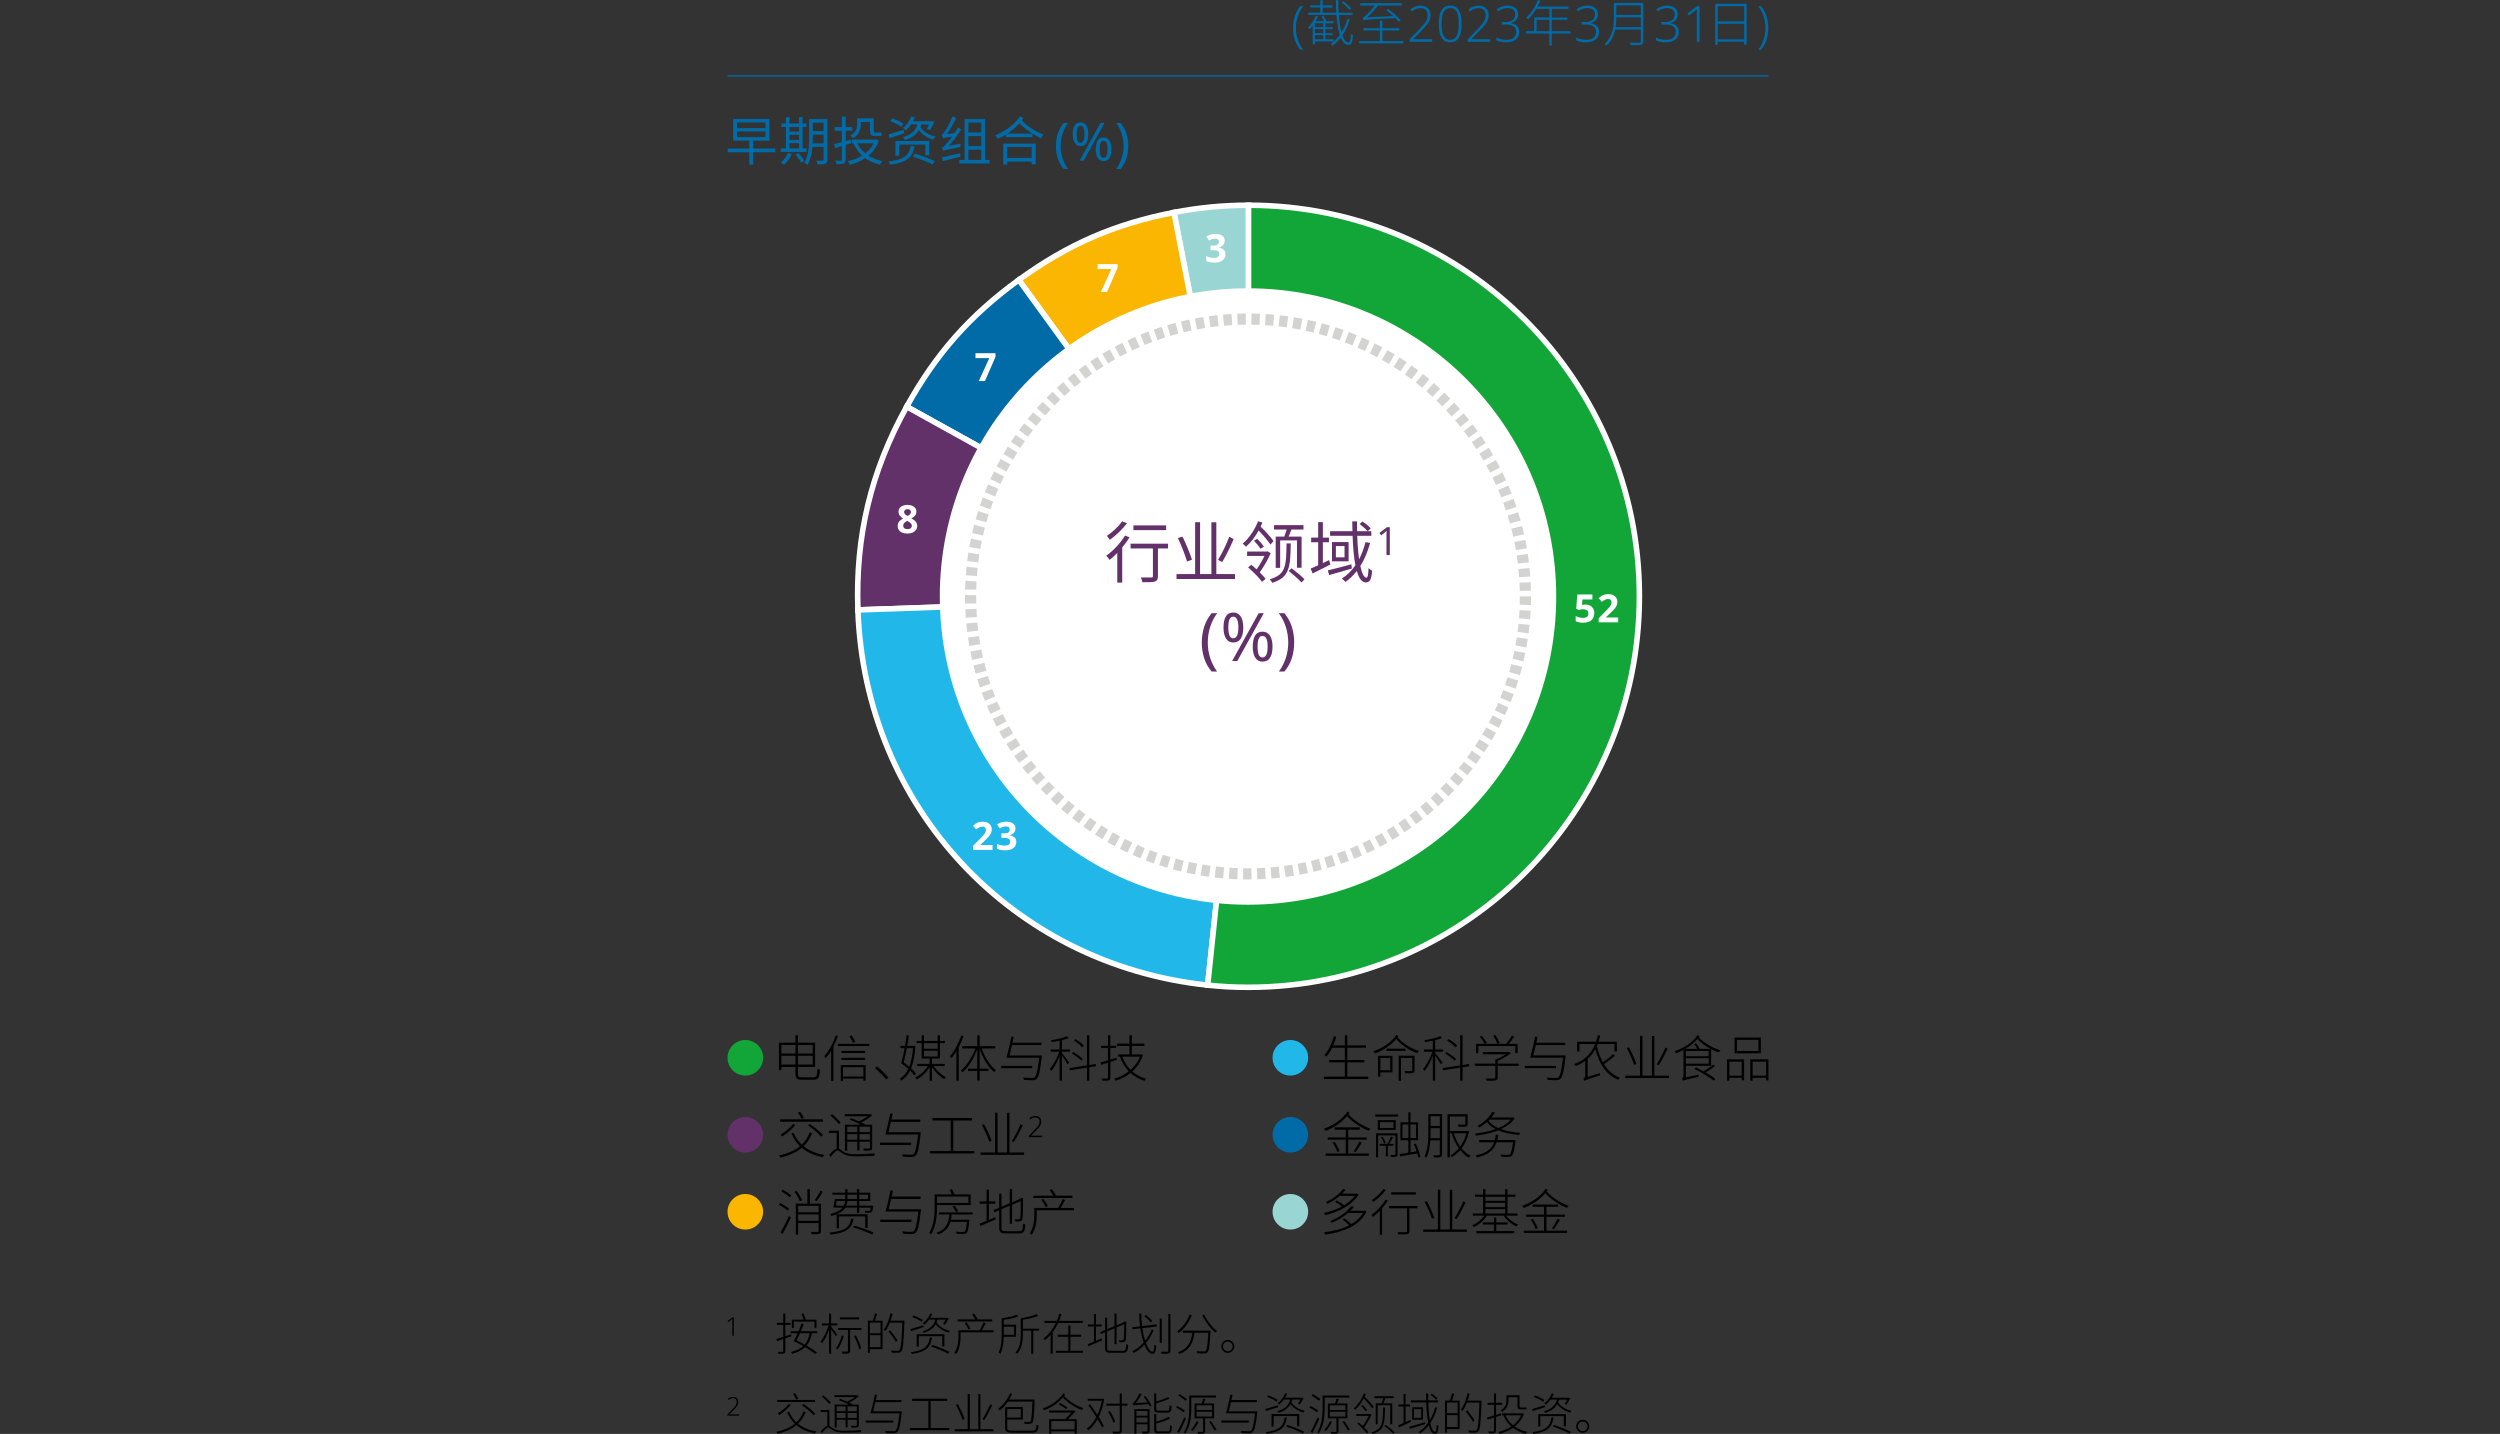 <?xml version="1.0" encoding="UTF-8"?>
<svg id="Layer_1" data-name="Layer 1" xmlns="http://www.w3.org/2000/svg" viewBox="0 0 900 516.21">
  <rect x="0" y="0" width="900" height="516.21" fill="#333333" stroke="none"/>
  <defs>
    <style>
      .cls-1, .cls-2 {
        fill: #fab600;
      }

      .cls-3, .cls-4 {
        fill: #006ba6;
      }

      .cls-5 {
        fill: #fff;
      }

      .cls-6, .cls-7 {
        fill: #22b7e9;
      }

      .cls-8, .cls-9 {
        fill: #12a639;
      }

      .cls-10, .cls-11 {
        fill: #99d5d3;
      }

      .cls-12, .cls-13 {
        fill: #633169;
      }

      .cls-14 {
        stroke: #006ba6;
        stroke-width: .5px;
      }

      .cls-14, .cls-15, .cls-16 {
        fill: none;
      }

      .cls-15 {
        stroke: #d3d3d2;
        stroke-dasharray: 0 0 3.01 2.01;
        stroke-width: 4.01px;
      }

      .cls-15, .cls-16 {
        stroke-miterlimit: 10;
      }

      .cls-16 {
        stroke: #fff;
        stroke-width: 2.01px;
      }

      .cls-2, .cls-13, .cls-11, .cls-9, .cls-7, .cls-4 {
        fill-rule: evenodd;
      }
    </style>
  </defs>
  <path class="cls-16" d="m449.47,214.65l-13.16-125.3c4.01-.42,9.13-.69,13.16-.69v125.99h0Zm0,0l-24.03-123.67c3.96-.77,6.85-1.2,10.86-1.62l13.16,125.3h0Zm0,0l-51.22-115.09c8.9-3.96,17.64-6.72,27.19-8.58l24.03,123.67h0Zm0,0l-74.02-101.93c7.88-5.72,13.91-9.21,22.8-13.17l51.22,115.09h0Zm0,0l-95.04-82.66c6.39-7.35,13.14-13.54,21.02-19.27l74.02,101.93h0Zm0,0l-110.14-61.08c4.72-8.52,8.71-14.22,15.1-21.58l95.04,82.66h0Zm0,0l-122.71-28.34c2.67-11.59,6.8-22.33,12.56-32.74l110.14,61.08h0Zm0,0l-125.86,4.4c-.42-11.89.48-21.14,3.15-32.74l122.71,28.34h0Zm0,0l-92.1,85.92c-21.63-23.2-32.65-49.82-33.76-81.53l125.86-4.4h0Zm0,0l-13.16,125.29c-31.54-3.32-57.31-16.17-78.94-39.37l92.1-85.92h0Zm0,0l125.76,6.59c-3.64,69.48-62.89,122.86-132.35,119.22-2.36-.12-4.22-.27-6.57-.52l13.16-125.29h0Zm0,0v-125.99c69.55,0,125.93,56.41,125.93,125.99,0,2.37-.05,4.23-.17,6.59l-125.76-6.59h0Z"/>
  <path class="cls-11" d="m449.47,214.65l-26.85-138.18c8.85-1.72,17.83-2.59,26.85-2.59v140.77Z"/>
  <path class="cls-16" d="m449.47,214.65l-26.85-138.18c8.85-1.72,17.83-2.59,26.85-2.59v140.77h0Z"/>
  <path class="cls-2" d="m449.47,214.65l-82.71-113.88c17.6-12.8,34.5-20.14,55.86-24.3l26.85,138.18Z"/>
  <path class="cls-16" d="m449.47,214.65l-82.71-113.88c17.6-12.8,34.5-20.14,55.86-24.3l26.85,138.18h0Z"/>
  <path class="cls-4" d="m449.47,214.65l-123.07-68.25c10.55-19.04,22.76-32.84,40.36-45.64l82.71,113.88Z"/>
  <path class="cls-16" d="m449.47,214.65l-123.07-68.25c10.55-19.04,22.76-32.84,40.36-45.64l82.71,113.88h0Z"/>
  <path class="cls-13" d="m449.47,214.65l-140.62,4.91c-.93-26.57,4.67-49.9,17.56-73.16l123.07,68.25Z"/>
  <path class="cls-16" d="m449.47,214.65l-140.62,4.91c-.93-26.57,4.67-49.9,17.56-73.16l123.07,68.25h0Z"/>
  <path class="cls-7" d="m449.47,214.65l-14.71,140c-70.48-7.41-123.44-64.22-125.92-135.08l140.62-4.91Z"/>
  <path class="cls-16" d="m449.47,214.65l-14.71,140c-70.48-7.41-123.44-64.22-125.92-135.08l140.62-4.91h0Z"/>
  <path class="cls-9" d="m449.47,214.65V73.88c77.71,0,140.71,63.02,140.71,140.77s-63,140.77-140.71,140.77c-5.28,0-9.45-.22-14.71-.77l14.71-140Z"/>
  <path class="cls-16" d="m449.47,214.65V73.88c77.71,0,140.71,63.02,140.71,140.77s-63,140.77-140.71,140.77c-5.28,0-9.45-.22-14.71-.77l14.71-140h0Z"/>
  <path class="cls-5" d="m560.24,214.74c0,61.28-49.68,110.96-110.96,110.96s-110.96-49.68-110.96-110.96,49.68-110.96,110.96-110.96,110.96,49.68,110.96,110.96"/>
  <path class="cls-15" d="m549.14,214.74c0,55.15-44.71,99.86-99.86,99.86s-99.87-44.71-99.87-99.86,44.71-99.87,99.87-99.87,99.86,44.71,99.86,99.87h0Z"/>
  <path d="m281.31,383.24v-3.14h5.06v3.14h-5.06Zm5.06-7.05v3.07h-5.06v-3.07h5.06Zm6.2,0v3.07h-5.31v-3.07h5.31Zm-5.31,7.05v-3.14h5.31v3.14h-5.31Zm1.35,4.59c-1.12,0-1.35-.25-1.35-1.25v-2.49h6.18v-8.74h-6.18v-2.66h-.89v2.66h-5.96v9.88h.9v-1.14h5.06v2.46c0,1.72.51,2.15,2.26,2.15h4.32c1.75,0,2.04-.9,2.24-3.58-.29-.07-.63-.23-.89-.4-.13,2.46-.31,3.11-1.34,3.11h-4.35Zm19.31-12.77c-.27-.61-.81-1.57-1.34-2.33l-.78.33c.51.74,1.05,1.73,1.28,2.37l.83-.36Zm-7.05-2.28c-.94,2.82-2.48,5.62-4.16,7.44.18.16.45.58.54.76.67-.78,1.34-1.7,1.95-2.71v10.86h.81v-12.3c.63-1.21,1.19-2.51,1.64-3.83l-.79-.22Zm9.95,11.4v3.36h-7.33v-3.36h7.33Zm-8.13,4.93h.79v-.81h7.33v.76h.81v-5.64h-8.94v5.69Zm.23-7.53h8.55v-.76h-8.55v.76Zm8.55-3.27h-8.55v.76h8.55v-.76Zm-9.88-2.51v.78h11.36v-.78h-11.36Z"/>
  <path d="m319.86,387.93c-1.26-1.43-2.82-2.98-4.14-4.03l-.74.67c1.3,1.03,2.85,2.57,4.06,4.05l.81-.69Z"/>
  <path d="m328.68,377.33c-.22,2.75-.67,4.95-1.35,6.68-.63-.56-1.34-1.08-1.99-1.54.38-1.43.78-3.27,1.14-5.15h2.2Zm.34-.85l-.14.04h-2.26c.22-1.32.43-2.62.56-3.78l-.81-.04c-.13,1.16-.33,2.46-.54,3.81h-1.68v.81h1.52c-.38,2.04-.83,4.06-1.26,5.44.87.6,1.75,1.32,2.57,2.04-.79,1.66-1.84,2.82-3.09,3.52.22.16.43.49.58.7,1.3-.81,2.35-1.97,3.16-3.6.63.61,1.16,1.23,1.5,1.75l.65-.6c-.42-.6-1.05-1.3-1.77-1.99.81-2.01,1.34-4.62,1.54-8.04l-.51-.09Zm3.6,1.79h4.93v2.06h-4.93v-2.06Zm4.93-2.73v2.01h-4.93v-2.01h4.93Zm2.53,8.24v-.78h-4.55v-1.92h2.85v-5.55h1.75v-.79h-1.75v-2.04h-.83v2.04h-4.93v-2.04h-.81v2.04h-1.81v.79h1.81v5.55h2.87v1.92h-4.52v.78h3.85c-1.05,1.72-2.84,3.34-4.57,4.08.2.18.47.51.61.72,1.72-.89,3.52-2.58,4.62-4.44v4.93h.85v-4.93c1.1,1.73,2.85,3.45,4.35,4.37.16-.23.45-.56.67-.72-1.57-.78-3.32-2.4-4.41-4.01h3.94Zm5.96-11c-.94,2.82-2.44,5.62-4.08,7.44.16.2.45.6.54.78.61-.72,1.25-1.57,1.81-2.51v10.57h.83v-12.03c.65-1.26,1.25-2.64,1.72-4.03l-.81-.22Zm12.27,4.66v-.83h-5.64v-3.87h-.85v3.87h-5.4v.83h4.72c-1.17,3.18-3.2,6.38-5.26,7.95.22.14.51.43.63.63,2.1-1.73,4.1-5,5.31-8.38v7.08h-3.32v.81h3.32v3.47h.85v-3.47h3.18v-.81h-3.18v-7.1c1.16,3.36,3.13,6.65,5.22,8.36.18-.22.47-.54.67-.7-2.06-1.52-4.06-4.66-5.17-7.84h4.91Zm13.3,6.27h-11.2v.83h11.2v-.83Zm-8.17-3.76c.29-1.07.6-2.38.89-3.72h10.59v-.85h-10.41c.16-.74.33-1.45.45-2.11l-.85-.11c-.47,2.35-1.23,5.69-1.79,7.61h11.78c-.49,4.57-.98,6.5-1.66,7.08-.22.18-.45.2-.92.2s-1.84,0-3.23-.13c.18.23.29.58.31.83,1.26.11,2.55.14,3.14.13.67-.04,1.05-.13,1.43-.49.81-.76,1.3-2.78,1.86-7.99.02-.13.04-.45.04-.45h-11.62Zm26.77-3.49c-.61-.74-1.92-1.75-3.05-2.4l-.54.54c1.1.69,2.42,1.73,3.02,2.48l.58-.61Zm-.4,4.79c-.7-.76-2.19-1.82-3.41-2.51l-.52.52c1.23.7,2.67,1.81,3.4,2.58l.54-.6Zm-7.5-2.62h2.85v-.83h-2.85v-3.34c.92-.22,1.75-.47,2.42-.74l-.58-.7c-1.3.61-3.72,1.12-5.75,1.46.11.2.23.49.29.69.87-.14,1.84-.31,2.76-.51v3.14h-3.22v.83h3.09c-.76,2.26-2.15,4.86-3.38,6.2.16.18.4.51.49.74,1.07-1.21,2.2-3.34,3.02-5.4v8.87h.85v-9c.69.96,1.7,2.48,2.04,3.13l.58-.69c-.4-.56-2.04-2.75-2.62-3.41v-.43Zm12.29,5.2l-.13-.79-2.31.36v-10.7h-.85v10.82l-6.32.98.14.81,6.18-.96v4.7h.85v-4.82l2.44-.4Zm7.32-3.05c-.72.22-1.48.45-2.2.67v-4.14h2.13v-.83h-2.13v-3.78h-.85v3.78h-2.48v.83h2.48v4.39c-1.01.31-1.95.58-2.69.78l.29.85c.72-.22,1.54-.49,2.4-.74v5.31c0,.27-.11.36-.36.36-.22.02-1.01.02-1.95,0,.11.23.25.58.29.79,1.23.02,1.92,0,2.31-.14.38-.16.56-.4.56-1.03v-5.56c.76-.25,1.54-.51,2.31-.74l-.11-.79Zm8.44-.38c-.72,1.9-1.92,3.49-3.32,4.75-1.32-1.32-2.33-2.93-3-4.75h6.32Zm.56-.87l-.18.04h-3.27v-3.04h4.5v-.83h-4.5v-3h-.87v3h-4.46v.83h4.46v3.04h-4.08v.83h.65c.74,2.06,1.81,3.85,3.2,5.28-1.59,1.26-3.43,2.13-5.26,2.62.14.2.38.54.47.79,1.88-.58,3.76-1.5,5.42-2.82,1.39,1.28,3.07,2.24,5.02,2.82.14-.23.36-.56.58-.74-1.93-.52-3.6-1.43-4.97-2.62,1.68-1.52,3.05-3.49,3.83-5.93l-.54-.27Z"/>
  <path d="m289.4,402.5c-.25-.61-.83-1.59-1.34-2.29l-.81.29c.52.74,1.08,1.72,1.32,2.33l.83-.33Zm6.83.47h-15.39v.85h15.39v-.85Zm-5.33,2.17c1.73,1.17,3.72,2.87,4.66,4.05l.72-.56c-.98-1.17-3-2.84-4.7-3.96l-.69.47Zm-5.38-.51c-1.12,1.41-2.93,2.87-4.52,3.83.2.16.52.51.69.67,1.55-1.05,3.43-2.64,4.64-4.17l-.81-.33Zm5.98,3.02c-.65,1.81-1.63,3.25-2.87,4.44-1.28-1.21-2.28-2.66-2.94-4.35l-.79.27c.74,1.82,1.77,3.36,3.11,4.64-1.95,1.61-4.5,2.64-7.59,3.31.2.22.45.61.54.81,3.09-.78,5.65-1.88,7.68-3.54,1.99,1.64,4.52,2.76,7.59,3.36.13-.27.36-.61.56-.81-3.05-.51-5.56-1.57-7.5-3.13,1.32-1.26,2.37-2.82,3.09-4.75l-.87-.25Zm21.68-2.04v1.95h-3.74v-1.95h3.74Zm-3.74,4.7v-2.02h3.74v2.02h-3.74Zm-4.43,0v-2.02h3.61v2.02h-3.61Zm3.61-4.7v1.95h-3.61v-1.95h3.61Zm-2.73-2.53c1.34.51,2.89,1.19,4.08,1.81h-5.8v9.32h.83v-3.18h3.61v3.11h.81v-3.11h3.74v2.13c0,.23-.07.31-.33.33-.23,0-1.08.02-2.1-.02.11.23.22.52.27.76,1.28,0,2.02,0,2.46-.14.4-.14.52-.38.52-.92v-8.27h-2.33c-.43-.25-.99-.52-1.63-.83,1.46-.67,2.96-1.63,3.97-2.6l-.56-.42-.18.04h-9.18v.76h8.33c-.89.69-2.1,1.37-3.23,1.84-.92-.42-1.9-.81-2.75-1.12l-.56.52Zm-3.25,1.05c-.63-.83-1.95-2.1-3.04-3l-.63.47c1.08.92,2.4,2.24,3.02,3.07l.65-.54Zm-.61,2.91h-3.54v.83h2.71v5.62c-.81.23-1.73,1.16-2.73,2.31l.56.67c.99-1.28,1.9-2.28,2.55-2.28.42,0,1.07.63,1.77,1.07,1.28.81,2.78,1.03,5.02,1.03,1.95,0,5.19-.11,6.36-.18.04-.25.14-.65.25-.89-1.84.16-4.39.29-6.61.29-2.04,0-3.5-.14-4.73-.9-.78-.49-1.19-.89-1.61-1.07v-6.5Zm25.98,4.32h-11.2v.83h11.2v-.83Zm-8.17-3.76c.29-1.07.6-2.38.89-3.72h10.59v-.85h-10.41c.16-.74.33-1.45.45-2.11l-.85-.11c-.47,2.35-1.23,5.69-1.79,7.61h11.78c-.49,4.57-.98,6.5-1.66,7.08-.22.18-.45.2-.92.2s-1.84,0-3.23-.13c.18.23.29.58.31.83,1.26.11,2.55.14,3.14.13.67-.04,1.05-.13,1.43-.49.81-.76,1.3-2.78,1.86-7.99.02-.13.04-.45.04-.45h-11.62Zm23.34,6.79v-11.02h6.76v-.89h-14.27v.89h6.59v11.02h-7.5v.87h16.01v-.87h-7.59Zm24.21-9.63c-.76,1.86-2.1,4.43-3.14,6.05l.7.36c1.08-1.63,2.35-4.06,3.25-6.03l-.81-.38Zm-10.41,5.93c-.51-1.52-1.66-4.06-2.69-5.98l-.81.23c1.03,1.93,2.17,4.55,2.64,6.07l.87-.33Zm6.43,4.19v-14.27h-.87v14.27h-3.41v-14.31h-.89v14.31h-5.26v.87h15.7v-.87h-5.28Z"/>
  <path d="m375.18,409.37h-4.76v-.51l2.16-2.24c.36-.37.66-.71.91-1s.43-.59.56-.88.19-.62.19-.99c0-.47-.14-.83-.41-1.09-.27-.26-.64-.38-1.11-.38-.34,0-.65.06-.95.18s-.59.29-.87.52l-.33-.42c.31-.25.65-.45,1.01-.59.36-.14.74-.21,1.14-.21.65,0,1.16.18,1.55.54.39.36.58.84.58,1.44,0,.41-.07.78-.22,1.12-.14.34-.35.67-.61.99-.26.32-.58.67-.94,1.03l-1.89,1.93v.03h3.99v.55Z"/>
  <path d="m295.4,428.62c-.49,1.05-1.41,2.51-2.1,3.43l.72.36c.7-.9,1.54-2.22,2.19-3.4l-.81-.4Zm-11.31,6.52c-.69-.61-2.06-1.46-3.18-2.04l-.51.6c1.14.6,2.48,1.52,3.16,2.13l.52-.69Zm-2.37,9.07c.96-1.64,2.13-4.03,2.98-5.93l-.67-.54c-.89,2.04-2.17,4.48-3.05,5.91l.74.56Zm-.45-15.32c1.12.58,2.42,1.52,3.05,2.17l.54-.67c-.65-.65-1.99-1.54-3.09-2.1l-.51.6Zm7.46,3.18c-.33-.92-1.17-2.33-1.97-3.36l-.74.34c.81,1.05,1.61,2.49,1.92,3.41l.79-.4Zm-1.39,7.43v-2.31h7.35v2.31h-7.35Zm7.35-5.38v2.29h-7.35v-2.29h7.35Zm.85-.83h-4.01v-5.22h-.87v5.22h-4.17v11.18h.85v-4.17h7.35v2.84c0,.25-.09.34-.38.36-.27.02-1.23.02-2.38-.02.13.25.27.61.33.85,1.37,0,2.22,0,2.69-.14.45-.16.6-.45.6-1.05v-9.85Zm5.4.76c.09-.52.18-1.1.27-1.68h3.02c-.05.6-.18,1.14-.45,1.68h-2.84Zm4.14-2.48v-1.48h3.41v1.57h-3.41v-.09Zm7.41-1.48v1.57h-3.16v-1.57h3.16Zm-3.99,3.96h-3.79c.22-.54.31-1.08.36-1.68h3.43v1.68Zm0,.7v1.9h.83v-1.9h4.14c-.11.67-.2.98-.33,1.1-.09.09-.22.11-.43.11-.2,0-.78,0-1.39-.07.09.2.16.47.18.67.61.04,1.23.05,1.5.02.36,0,.58-.07.79-.25.25-.23.38-.76.54-1.92,0-.13.02-.36.02-.36h-5.02v-1.68h3.97v-3h-3.97v-1.28h-.83v1.28h-3.41v-1.28h-.81v1.28h-4.62v.72h4.62v1.57h-3.76c-.13.99-.34,2.26-.52,3.09h3.34c-.76.9-2.1,1.7-4.44,2.33.16.16.34.49.43.7,2.85-.81,4.32-1.82,5.06-3.04h4.12Zm3.85,7.33v-4.95h-11.15v5.04h.83v-4.26h9.45v4.17h.87Zm-5.94-3.34c-.52,3.09-2.19,4.43-7.79,5,.14.18.33.52.38.74,5.8-.69,7.66-2.2,8.29-5.75h-.89Zm.7,3.11c2.35.69,5.35,1.81,6.88,2.6l.51-.74c-1.63-.78-4.61-1.84-6.92-2.49l-.47.63Zm20.98-2.76h-11.2v.83h11.2v-.83Zm-8.17-3.76c.29-1.07.6-2.38.89-3.72h10.59v-.85h-10.41c.16-.74.33-1.45.45-2.11l-.85-.11c-.47,2.35-1.23,5.69-1.79,7.61h11.78c-.49,4.57-.98,6.5-1.66,7.08-.22.18-.45.2-.92.2s-1.84,0-3.23-.13c.18.23.29.58.31.83,1.26.11,2.55.14,3.14.13.67-.04,1.05-.13,1.43-.49.81-.76,1.3-2.78,1.86-7.99.02-.13.04-.45.04-.45h-11.62Zm28.69-4.57v2.29h-11.26v-2.29h11.26Zm-11.26,3.07h12.1v-3.85h-5.85c-.22-.54-.58-1.3-.89-1.9l-.81.27c.23.49.52,1.1.72,1.63h-6.14v4.39c0,2.78-.2,6.68-1.99,9.5.23.09.6.31.74.43,1.84-2.89,2.11-7.05,2.11-9.94v-.54Zm7.62,2.2c-.27-.52-.87-1.37-1.34-2.01l-.7.31c.45.65,1.01,1.54,1.3,2.1l.74-.4Zm5.19,1.19v-.76h-12.16v.76h3.79c-.33,3.09-1.19,5.4-4.62,6.56.18.13.43.43.54.63,2.58-.92,3.81-2.46,4.43-4.53h5.94c-.23,2.28-.47,3.2-.79,3.5-.16.13-.34.14-.69.14s-1.41-.02-2.48-.13c.14.23.23.54.25.78,1.03.07,2.02.07,2.49.07.52-.04.81-.11,1.08-.36.49-.43.72-1.54,1.01-4.35.02-.13.04-.42.04-.42h-6.65c.13-.6.22-1.23.29-1.9h7.52Zm5.84-3.88h2.31v-.83h-2.31v-4.25h-.83v4.25h-2.46v.83h2.46v6.16c-.98.42-1.86.76-2.57,1.03l.34.85c1.55-.65,3.58-1.54,5.51-2.4l-.16-.78c-.78.31-1.55.65-2.29.96v-5.82Zm6.03,9.88c-1.23,0-1.5-.27-1.5-1.21v-6.68l2.98-1.26v6.47h.83v-6.81l3.13-1.32c0,3.02-.05,5.49-.18,6.02-.11.47-.33.56-.61.56-.23,0-.92,0-1.43-.04.13.22.2.54.25.79.43,0,1.12,0,1.57-.07.52-.05.89-.31,1.01-.99.16-.67.22-3.7.22-7.05l.04-.2-.6-.25-.18.16-.27.25-2.94,1.25v-4.75h-.83v5.08l-2.98,1.26v-4.7h-.83v5.02l-2.06.89.36.76,1.7-.7v6.29c0,1.64.54,2.04,2.37,2.04h4.82c1.75,0,2.06-.76,2.22-3.2-.25-.05-.58-.2-.79-.36-.14,2.22-.33,2.76-1.43,2.76h-4.86Zm24.03-12.77h-6.32l.36-.14c-.27-.6-.87-1.52-1.45-2.2l-.79.27c.49.63,1.03,1.46,1.28,2.08h-7.14v.83h14.06v-.83Zm-8.83,3.79c-.29-.72-.99-1.82-1.63-2.62l-.72.29c.61.81,1.3,1.95,1.59,2.67l.76-.34Zm9.36.63h-4.79c.56-.81,1.16-1.93,1.63-2.87l-.9-.31c-.34.94-1.01,2.31-1.57,3.18h-8.6v2.42c0,1.95-.22,4.64-1.64,6.68.2.09.56.4.7.56,1.52-2.13,1.81-5.13,1.81-7.23v-1.59h13.37v-.85Z"/>
  <path d="m485.04,387.61v-5.15h6.09v-.85h-6.09v-4.43h6.72v-.83h-6.72v-3.65h-.89v3.65h-4.19c.42-.99.79-2.04,1.1-3.11l-.89-.18c-.72,2.62-1.88,5.13-3.4,6.77.22.13.61.38.78.51.76-.87,1.43-1.93,2.02-3.16h4.57v4.43h-5.65v.85h5.65v5.15h-7.53v.85h15.95v-.85h-7.53Zm15.43-6.72v4.37h-3.54v-4.37h3.54Zm.83-.81h-5.2v7.57h.83v-1.59h4.37v-5.98Zm4.7-2.57h-6.88v.81h6.88v-.81Zm3.25,2.55h-5.73v9.03h.85v-8.22h4.03v4.35c0,.25-.07.34-.36.36-.27.02-1.19.04-2.42,0,.13.25.27.58.31.83,1.46,0,2.31,0,2.76-.16.43-.16.56-.45.56-1.01v-5.19Zm-6.54-7.5c-1.66,2.51-5.06,4.91-8.31,5.87.2.22.4.58.51.85,2.87-.99,5.84-3,7.73-5.22,1.81,2.15,4.86,4.19,7.59,5.11.16-.27.43-.63.67-.83-2.89-.83-6.12-2.87-7.77-4.9.09-.14.2-.27.29-.42l-.7-.47Zm21.86,3.9c-.61-.74-1.92-1.75-3.05-2.4l-.54.54c1.1.69,2.42,1.73,3.02,2.48l.58-.61Zm-.4,4.79c-.7-.76-2.19-1.82-3.41-2.51l-.52.52c1.23.7,2.67,1.81,3.4,2.58l.54-.6Zm-7.5-2.62h2.85v-.83h-2.85v-3.34c.92-.22,1.75-.47,2.42-.74l-.58-.7c-1.3.61-3.72,1.12-5.75,1.46.11.2.23.49.29.69.87-.14,1.84-.31,2.76-.51v3.14h-3.22v.83h3.09c-.76,2.26-2.15,4.86-3.38,6.2.16.18.4.51.49.74,1.07-1.21,2.2-3.34,3.02-5.4v8.87h.85v-9c.69.96,1.7,2.48,2.04,3.13l.58-.69c-.4-.56-2.04-2.75-2.62-3.41v-.43Zm12.29,5.2l-.13-.79-2.31.36v-10.7h-.85v10.82l-6.32.98.14.81,6.18-.96v4.7h.85v-4.82l2.44-.4Zm10.86-8.38c-.23-.78-.87-1.97-1.5-2.87l-.76.27c.61.9,1.25,2.13,1.46,2.93l.79-.33Zm-7.62,1.14h13.3v2.55h.85v-3.34h-3.18c.65-.76,1.35-1.75,1.93-2.62l-.83-.36c-.47.89-1.34,2.15-2.02,2.98h-7.66l.63-.38c-.31-.69-1.08-1.75-1.79-2.53l-.72.34c.69.78,1.43,1.84,1.77,2.57h-3.11v3.34h.83v-2.55Zm14.53,6.31h-7.55v-.99c1.66-.69,3.5-1.7,4.68-2.76l-.58-.45-.2.05h-9.27v.79h8.29c-1.05.74-2.51,1.5-3.79,1.95v1.41h-7.39v.81h7.39v4.16c0,.25-.07.34-.45.38-.36.04-1.5.04-3.05,0,.16.25.34.58.42.83,1.7,0,2.67,0,3.23-.14.54-.16.72-.43.72-1.07v-4.16h7.55v-.81Zm13.44.81h-11.2v.83h11.2v-.83Zm-8.17-3.76c.29-1.07.6-2.38.89-3.72h10.59v-.85h-10.41c.16-.74.33-1.45.45-2.11l-.85-.11c-.47,2.35-1.23,5.69-1.79,7.61h11.78c-.49,4.57-.98,6.5-1.66,7.08-.22.18-.45.2-.92.2s-1.84,0-3.23-.13c.18.23.29.58.31.83,1.26.11,2.55.14,3.14.13.67-.04,1.05-.13,1.43-.49.81-.76,1.3-2.78,1.86-7.99.02-.13.04-.45.04-.45h-11.62Zm28.71-.49c-.92.94-2.46,2.15-3.67,3-.96-1.73-1.66-3.7-2.17-5.91.11-.23.2-.45.29-.7h6.05v2.71h.87v-3.54h-6.61c.22-.69.42-1.41.6-2.19l-.85-.16c-.18.83-.4,1.63-.63,2.35h-6.83v3.54h.85v-2.71h5.65c-1.41,3.52-3.79,5.82-7.57,7.23.2.18.52.51.63.69,1.26-.52,2.38-1.14,3.38-1.86v5.35c0,.65-.45.92-.72,1.01.16.23.34.6.42.83.34-.25.89-.43,5.65-1.99-.04-.18-.09-.54-.09-.79l-4.39,1.35v-6.47c1.12-.98,2.02-2.13,2.76-3.5,1.35,5.28,3.9,9.2,8.22,11.04.16-.23.43-.56.63-.72-2.46-.96-4.35-2.66-5.76-4.9,1.26-.85,2.84-2.04,3.96-3.09l-.67-.56Zm18.84-2.35c-.76,1.86-2.1,4.43-3.14,6.05l.7.36c1.08-1.63,2.35-4.06,3.25-6.03l-.81-.38Zm-10.41,5.93c-.51-1.52-1.66-4.06-2.69-5.98l-.81.23c1.03,1.93,2.17,4.55,2.64,6.07l.87-.33Zm6.43,4.19v-14.27h-.87v14.27h-3.41v-14.31h-.89v14.31h-5.26v.87h15.7v-.87h-5.28Zm21.16-3.96c-.85.76-2.24,1.72-3.41,2.44-.94-.52-1.88-1.01-2.75-1.45l-.58.54c2.42,1.19,5.44,3.02,6.94,4.21l.63-.61c-.85-.67-2.13-1.48-3.52-2.29,1.14-.67,2.4-1.54,3.38-2.38l-.69-.45Zm-4.86-5.67c-.23-.54-.74-1.37-1.25-1.99l-.72.25c.42.51.81,1.19,1.08,1.73h-4.23c1.66-.98,3.16-2.2,4.32-3.54,1.21,1.32,2.93,2.58,4.73,3.54h-3.94Zm-4.95,5.31v-1.97h8.22v1.97h-8.22Zm8.22-4.55v1.86h-8.22v-1.86h8.22Zm-4.08-5.69c-1.63,2.57-4.9,4.66-8.22,5.76.2.2.42.51.56.74.9-.33,1.81-.72,2.66-1.19v9.2c0,.69-.36.99-.56,1.12.13.2.33.56.38.78.36-.22.89-.36,5.62-1.43-.02-.18-.02-.54,0-.79l-4.57.98v-4.16h9.09v-5.96c.94.47,1.88.89,2.78,1.17.13-.23.38-.58.6-.78-2.84-.81-6.09-2.69-7.82-4.66.09-.14.2-.27.29-.42l-.79-.36Z"/>
  <path d="m633.03,378.36h-7.73v-4.01h7.73v4.01Zm.87-4.86h-9.45v5.69h9.45v-5.69Zm-6.9,8.69v5.02h-4.43v-5.02h4.43Zm-5.26,6.88h.83v-1.03h4.43v.85h.87v-7.53h-6.12v7.71Zm9.21-1.86v-5.02h4.84v5.02h-4.84Zm-.85-5.85v7.71h.85v-1.03h4.84v.9h.85v-7.59h-6.54Z"/>
  <path d="m485.36,410.29h6.65v-.81h-6.65v-2.8h4.17v-.83h-9.11v.83h4.05v2.8h-6.49v.81h6.49v4.99h-7.26v.81h15.56v-.81h-7.41v-4.99Zm-5.64,1.01c.72,1.07,1.45,2.55,1.73,3.43l.78-.33c-.29-.9-1.05-2.33-1.77-3.38l-.74.27Zm8.27,3.49c.69-.9,1.55-2.29,2.22-3.45l-.85-.34c-.47,1.03-1.35,2.55-2.02,3.47l.65.33Zm-2.91-14.6c-1.73,2.67-5.09,4.99-8.47,6.12.23.2.45.56.6.81,2.96-1.1,5.82-3.04,7.73-5.35,1.93,2.17,5.13,4.3,7.77,5.31.16-.25.42-.58.63-.78-2.76-.92-6.11-3.05-7.9-5.17.16-.18.29-.4.42-.6l-.78-.36Zm16.6,12.27v-.67h-1.54c.43-.7.92-1.61,1.32-2.38l-.65-.29c-.33.78-.89,1.9-1.35,2.67h-2.75v.67h2.2v3.81h.72v-3.81h2.04Zm-4.53-3.07c.45.7.94,1.66,1.12,2.28l.6-.23c-.18-.61-.65-1.54-1.14-2.24l-.58.2Zm5.98-1.39h-7.77v8.65h.76v-7.91h6.25v6.79c0,.2-.05.25-.27.27-.18,0-.81,0-1.59-.02.13.22.23.51.27.72.98,0,1.57,0,1.92-.13.34-.14.43-.38.43-.83v-7.55Zm-1.48-1.95h-4.86v-2.08h4.86v2.08Zm.81-2.8h-6.47v3.52h6.47v-3.52Zm-7.35-1.26h8.24v-.78h-8.24v.78Zm9.77,2.82h2.15v4.88h-2.15v-4.88Zm4.88,4.88h-2.01v-4.88h2.01v4.88Zm1.55,6.79c-.18-1.21-.87-3.25-1.64-4.79l-.69.18c.36.81.74,1.72,1.03,2.58-.76.14-1.5.27-2.22.4v-4.37h2.71v-6.47h-2.71v-3.61h-.79v3.61h-2.84v6.47h2.84v4.5c-1.21.2-2.31.36-3.18.49l.27.83c1.68-.27,3.96-.69,6.14-1.08.16.56.29,1.08.36,1.52l.72-.25Zm3.65-6.76c.04-.79.05-1.57.05-2.26v-1.3h3.32v3.56h-3.38Zm3.38-7.86v3.47h-3.32v-3.47h3.32Zm.83-.81h-4.97v6.41c0,2.67-.11,6.25-1.39,8.85.2.05.56.27.72.43.87-1.75,1.23-4.05,1.37-6.2h3.43v4.97c0,.29-.09.36-.36.38-.23.02-1.03.02-1.99,0,.13.23.25.6.27.81,1.26.02,1.95,0,2.35-.14.4-.16.56-.43.56-1.03v-14.49Zm8.73,6.92c-.49,1.84-1.26,3.45-2.22,4.79-.99-1.39-1.77-3.04-2.31-4.79h4.53Zm.45-.85l-.16.04h-6.25v-5.24h5.58v2.67c0,.22-.07.29-.36.29-.25.02-1.14.02-2.37,0,.13.23.27.51.33.78,1.35,0,2.2,0,2.67-.14.45-.14.56-.4.56-.92v-3.49h-7.26v15.61h.85v-8.74h.65c.61,2.01,1.48,3.87,2.6,5.42-.92,1.1-1.97,1.97-3.04,2.53.18.16.42.43.52.63,1.07-.61,2.08-1.45,3-2.51.92,1.14,1.97,2.08,3.13,2.71.14-.22.4-.51.6-.67-1.21-.61-2.29-1.52-3.23-2.67,1.21-1.59,2.17-3.63,2.69-6.09l-.51-.2Zm17.27,3.31h-6.61c.16-.58.29-1.21.38-1.88l-.9-.09c-.09.72-.22,1.37-.38,1.97h-5.58v.79h5.35c-1.03,2.71-3.14,4.05-6.65,4.68.16.2.38.58.45.79,3.72-.85,6-2.35,7.1-5.47h5.89c-.34,2.78-.69,4.01-1.14,4.39-.16.14-.36.16-.74.16s-1.46-.02-2.57-.13c.14.23.27.54.29.79,1.01.07,2.01.09,2.51.07.54-.02.87-.11,1.19-.4.58-.52.94-1.84,1.35-5.26l.05-.43Zm-1.7-7.37c-1.08,1.26-2.69,2.28-4.53,3.04-1.52-.67-2.73-1.57-3.52-2.67.11-.13.23-.23.34-.36h7.71Zm.81-.83l-.16.05h-7.66c.49-.6.94-1.21,1.28-1.79l-.94-.16c-.94,1.59-2.76,3.56-5.31,4.97.2.14.47.42.61.61,1.03-.58,1.93-1.26,2.73-1.97.78,1.03,1.84,1.86,3.13,2.53-2.31.85-4.93,1.35-7.41,1.59.14.2.31.56.36.79,2.67-.33,5.51-.92,8-1.93,2.11.9,4.7,1.43,7.48,1.68.09-.25.31-.58.49-.78-2.58-.18-4.99-.6-6.97-1.34,2.08-.96,3.81-2.22,4.9-3.87l-.52-.4Z"/>
  <path d="m488.54,429.67l-.18.05h-5.19c.47-.47.9-.98,1.26-1.45l-.98-.22c-1.08,1.55-3.27,3.43-6.16,4.72.2.14.47.42.61.61,1.73-.83,3.2-1.82,4.39-2.87h5.46c-.94,1.3-2.33,2.44-3.9,3.38-.65-.58-1.72-1.26-2.6-1.75l-.63.51c.85.45,1.81,1.12,2.46,1.7-2.06,1.1-4.37,1.92-6.47,2.31.16.2.36.56.45.79,4.39-.98,9.74-3.49,12.01-7.41l-.54-.38Zm2.84,6.16l-.18.05h-5.08c.49-.47.89-.98,1.26-1.45l-.99-.2c-1.26,1.82-3.92,3.94-7.53,5.35.2.16.45.43.58.63,2.37-.96,4.3-2.2,5.82-3.52h5.38c-.94,1.66-2.42,2.98-4.17,3.99-.65-.65-1.64-1.48-2.48-2.06l-.7.4c.83.63,1.79,1.46,2.4,2.1-2.67,1.37-5.91,2.15-9.03,2.49.14.22.33.6.38.85,6.07-.79,12.39-3,14.9-8.26l-.56-.38Zm18.34-6.61h-8.89v.83h8.89v-.83Zm-11.65-1.16c-.94,1.32-2.71,2.94-4.21,3.97.16.16.42.51.54.69,1.55-1.14,3.36-2.82,4.5-4.34l-.83-.33Zm.76,3.83c-1.28,2.08-3.27,4.16-5.15,5.51.18.16.51.54.63.7.79-.63,1.61-1.37,2.4-2.2v8.62h.85v-9.56c.76-.89,1.48-1.84,2.08-2.78l-.81-.29Zm11.44,2.28h-10.23v.83h6.49v8.18c0,.31-.13.38-.47.4-.33.04-1.57.04-3,0,.14.25.29.6.33.81,1.84,0,2.82,0,3.32-.13.51-.14.69-.45.69-1.08v-8.18h2.87v-.83Zm16.51-1.68c-.76,1.86-2.1,4.43-3.14,6.05l.7.36c1.08-1.63,2.35-4.06,3.25-6.03l-.81-.38Zm-10.41,5.93c-.51-1.52-1.66-4.06-2.69-5.98l-.81.23c1.03,1.93,2.17,4.55,2.64,6.07l.87-.33Zm6.43,4.19v-14.27h-.87v14.27h-3.41v-14.31h-.89v14.31h-5.26v.87h15.7v-.87h-5.28Zm15.86-1.77h4.08v-.78h-4.08v-1.75h-.85v1.75h-3.99v.78h3.99v2.35h-6.31v.78h13.57v-.78h-6.41v-2.35Zm-3.9-5.56h7.08v1.57h-7.08v-1.57Zm7.08-4.44v1.46h-7.08v-1.46h7.08Zm-7.08,2.19h7.08v1.54h-7.08v-1.54Zm11.56,4.61v-.78h-3.61v-6.02h2.87v-.78h-2.87v-1.95h-.87v1.95h-7.08v-1.97h-.87v1.97h-2.89v.78h2.89v6.02h-3.67v.78h4.14c-1.07,1.46-2.75,2.82-4.34,3.47.22.16.47.45.61.67,1.7-.81,3.58-2.4,4.66-4.14h6.03c1.05,1.64,2.85,3.16,4.62,3.88.14-.22.4-.51.6-.67-1.63-.58-3.31-1.82-4.3-3.22h4.06Zm10.41.42h6.65v-.81h-6.65v-2.8h4.17v-.83h-9.11v.83h4.05v2.8h-6.49v.81h6.49v4.99h-7.26v.81h15.56v-.81h-7.41v-4.99Zm-5.64,1.01c.72,1.07,1.45,2.55,1.73,3.43l.78-.33c-.29-.9-1.05-2.33-1.77-3.38l-.74.27Zm8.27,3.49c.69-.9,1.55-2.29,2.22-3.45l-.85-.34c-.47,1.03-1.35,2.55-2.02,3.47l.65.33Zm-2.91-14.6c-1.73,2.67-5.09,4.99-8.47,6.12.23.2.45.56.6.81,2.96-1.1,5.82-3.04,7.73-5.35,1.93,2.17,5.13,4.3,7.77,5.31.16-.25.42-.58.63-.78-2.76-.92-6.11-3.05-7.9-5.17.16-.18.29-.4.42-.6l-.78-.36Z"/>
  <path class="cls-3" d="m470.93,408.52c0,.86-.16,1.68-.48,2.45-.32.77-.78,1.46-1.4,2.08-.6.61-1.3,1.07-2.07,1.39-.78.32-1.59.48-2.45.48s-1.69-.16-2.46-.48c-.77-.32-1.47-.79-2.07-1.39-.61-.62-1.08-1.31-1.39-2.08-.32-.77-.48-1.59-.48-2.45s.16-1.67.48-2.44c.32-.77.78-1.47,1.39-2.08.6-.6,1.3-1.07,2.07-1.39.78-.32,1.59-.49,2.45-.49s1.67.16,2.45.48c.77.32,1.47.79,2.09,1.4.61.61,1.08,1.31,1.4,2.08.32.77.48,1.59.48,2.44"/>
  <path class="cls-12" d="m274.72,408.52c0,.86-.16,1.68-.48,2.45-.32.77-.78,1.46-1.39,2.08-.61.61-1.3,1.07-2.07,1.39-.78.32-1.59.48-2.45.48s-1.69-.16-2.46-.48c-.78-.32-1.47-.79-2.07-1.39-.61-.62-1.08-1.31-1.4-2.08-.32-.77-.48-1.59-.48-2.45s.16-1.67.48-2.44c.32-.77.78-1.47,1.4-2.08.6-.6,1.3-1.07,2.07-1.39.78-.32,1.59-.49,2.45-.49s1.67.16,2.45.48c.77.32,1.46.79,2.09,1.4.61.61,1.08,1.31,1.39,2.08.32.77.48,1.59.48,2.44"/>
  <path class="cls-8" d="m274.72,380.8c0,.86-.16,1.68-.48,2.45-.32.77-.78,1.47-1.4,2.08-.6.61-1.29,1.07-2.07,1.39-.78.32-1.59.48-2.45.48s-1.69-.16-2.46-.48c-.78-.33-1.47-.79-2.07-1.39-.61-.62-1.08-1.31-1.4-2.08-.32-.77-.48-1.58-.48-2.45s.16-1.67.48-2.44c.32-.77.79-1.47,1.4-2.08.6-.6,1.29-1.07,2.07-1.39.78-.32,1.59-.49,2.45-.49s1.68.16,2.45.48c.77.32,1.46.79,2.09,1.4.61.61,1.08,1.3,1.4,2.08.32.77.48,1.59.48,2.44"/>
  <path class="cls-6" d="m470.93,380.8c0,.86-.16,1.68-.48,2.45-.32.77-.78,1.47-1.4,2.08-.6.61-1.29,1.07-2.07,1.39-.78.32-1.59.48-2.45.48s-1.69-.16-2.46-.48c-.77-.33-1.47-.79-2.07-1.39-.61-.62-1.08-1.31-1.4-2.08-.32-.77-.48-1.58-.48-2.45s.16-1.67.48-2.44c.32-.77.79-1.47,1.4-2.08.6-.6,1.3-1.07,2.07-1.39.78-.32,1.59-.49,2.45-.49s1.68.16,2.45.48c.77.32,1.47.79,2.09,1.4.61.61,1.08,1.3,1.4,2.08.32.77.48,1.59.48,2.44"/>
  <path class="cls-1" d="m274.72,436.24c0,.86-.16,1.68-.48,2.45-.32.77-.78,1.47-1.4,2.08-.6.61-1.29,1.07-2.07,1.39-.78.32-1.59.48-2.45.48s-1.69-.16-2.46-.48c-.78-.33-1.47-.79-2.07-1.39-.61-.62-1.08-1.31-1.4-2.08-.32-.77-.48-1.59-.48-2.45s.16-1.67.48-2.44c.32-.78.78-1.47,1.4-2.08.6-.61,1.29-1.07,2.07-1.39.77-.32,1.59-.49,2.45-.49s1.68.16,2.45.48c.77.32,1.47.79,2.09,1.4.61.61,1.07,1.3,1.4,2.08.32.77.48,1.59.48,2.44"/>
  <path class="cls-10" d="m470.93,436.24c0,.86-.16,1.68-.48,2.45-.32.77-.78,1.47-1.4,2.08-.6.61-1.29,1.07-2.07,1.39-.78.32-1.59.48-2.45.48s-1.69-.16-2.46-.48c-.77-.33-1.47-.79-2.07-1.39-.61-.62-1.08-1.31-1.4-2.08-.32-.77-.48-1.59-.48-2.45s.16-1.67.48-2.44c.32-.78.78-1.47,1.4-2.08.6-.61,1.3-1.07,2.07-1.39.78-.32,1.59-.49,2.45-.49s1.68.16,2.45.48c.77.32,1.46.79,2.09,1.4.61.61,1.07,1.3,1.4,2.08.32.77.48,1.59.48,2.44"/>
  <path class="cls-12" d="m419.79,189.15h-11.76v1.69h11.76v-1.69Zm-15.78-1.47c-1.2,1.71-3.52,3.88-5.52,5.23.31.34.8,1.04,1.06,1.42,2.14-1.52,4.6-3.85,6.17-5.98l-1.71-.67Zm.99,5.13c-1.66,2.72-4.26,5.49-6.75,7.25.36.36.99,1.13,1.25,1.49.89-.7,1.81-1.57,2.72-2.51v10.7h1.78v-12.67c.99-1.18,1.9-2.41,2.65-3.64l-1.66-.63Zm15.49,2.92h-13.49v1.71h8.05v9.93c0,.41-.14.51-.6.53-.46.02-2.05.02-3.76-.02.27.51.51,1.25.58,1.73,2.36,0,3.71,0,4.53-.27.8-.29,1.06-.84,1.06-1.95v-9.95h3.64v-1.71Zm22.02-2.48c-.94,2.65-2.67,6.12-4,8.29l1.47.8c1.37-2.22,2.99-5.54,4.14-8.29l-1.61-.8Zm-13.4,8.22c-.65-2.1-2.12-5.61-3.4-8.29l-1.66.51c1.25,2.72,2.7,6.34,3.28,8.46l1.78-.67Zm8.77,5.2v-18.65h-1.78v18.65h-4.07v-18.67h-1.78v18.67h-6.7v1.76h21.06v-1.76h-6.72Zm21.37-13.49v11.25h1.61v-9.88h6.05v9.83h1.66v-11.2h-4.65c.31-.77.65-1.71.99-2.55h4.34v-1.59h-10.6v1.59h4.58c-.27.82-.6,1.81-.89,2.55h-3.08Zm-.77,1.61c-.94-1.37-2.94-3.54-4.65-5.2.22-.51.43-.99.63-1.47l-1.57-.46c-1.06,2.84-3.11,6.02-5.54,8.07.39.27.96.77,1.23,1.08,1.81-1.59,3.32-3.64,4.53-5.83,1.61,1.66,3.37,3.73,4.26,5.06l1.11-1.25Zm-7.04-.1c.87.87,1.88,2.1,2.36,2.89l1.2-.84c-.51-.75-1.49-1.88-2.39-2.75l-1.18.7Zm4.87,3.76l-.29.1h-7.06v1.59h6.24c-.75,1.61-1.88,3.52-2.82,4.84-.65-.6-1.28-1.16-1.88-1.66l-1.18.92c1.81,1.57,3.98,3.78,5.01,5.2l1.28-1.04c-.48-.65-1.25-1.49-2.1-2.34,1.28-1.81,2.99-4.6,3.93-6.89l-1.13-.72Zm6.84-2.82c-.07,8.34-.34,11.25-6.05,12.91.34.31.75.89.89,1.28,6.12-1.9,6.6-5.37,6.67-14.19h-1.52Zm.77,9.9c1.59,1.25,3.61,3.04,4.6,4.14l1.11-1.11c-.99-1.08-3.06-2.79-4.65-3.98l-1.06.94Zm14.55-3.9c-.75.36-1.52.75-2.24,1.08v-7.49h2.19v-1.69h-2.19v-5.57h-1.69v5.57h-2.53v1.69h2.53v8.29c-1.01.46-1.93.87-2.7,1.18l.7,1.76c1.86-.92,4.22-2.1,6.41-3.23l-.48-1.59Zm8.02,1.52c-3.11.82-6.31,1.71-8.48,2.19l.48,1.69c2.29-.65,5.3-1.52,8.17-2.36l-.17-1.52Zm-2.46-2.51h-3.11v-4.05h3.11v4.05Zm-4.51-5.49v6.94h5.98v-6.94h-5.98Zm12.07,0c-.58,2.26-1.33,4.31-2.31,6.19-.34-2.36-.58-5.25-.67-8.46h5.06v-1.66h-1.28l1.06-.99c-.6-.75-1.88-1.78-2.94-2.48l-1.04.89c1.04.77,2.26,1.86,2.87,2.58h-3.78c-.02-1.13-.02-2.31-.02-3.52h-1.73c0,1.18.02,2.36.07,3.52h-8.05v1.66h8.1c.14,4.07.46,7.76,1.01,10.65-1.33,1.9-2.94,3.54-4.89,4.77.39.29,1.06.87,1.33,1.18,1.52-1.08,2.89-2.39,4.07-3.93.75,2.58,1.78,4.12,3.25,4.12s2-1.01,2.26-4.22c-.39-.19-.92-.53-1.28-.94-.1,2.51-.31,3.45-.77,3.45-.89,0-1.61-1.57-2.19-4.19,1.49-2.39,2.65-5.16,3.52-8.31l-1.64-.31Z"/>
  <path class="cls-12" d="m500.34,199.82h-1.21v-7.01c0-.4,0-.73.01-.97,0-.24.02-.5.04-.76-.15.15-.29.28-.41.38-.13.1-.28.23-.46.39l-1.07.87-.65-.83,2.71-2.11h1.03v10.03Z"/>
  <g>
    <path class="cls-12" d="m432.64,231.35c0-1.96.29-3.85.86-5.67.57-1.82,1.47-3.46,2.69-4.93h2c-1.12,1.51-1.97,3.17-2.54,4.99-.57,1.81-.85,3.68-.85,5.59s.29,3.69.85,5.48,1.41,3.44,2.52,4.95h-1.98c-1.22-1.41-2.12-3.02-2.69-4.81-.57-1.79-.86-3.66-.86-5.6Z"/>
    <path class="cls-12" d="m443.96,220.51c1.17,0,2.07.47,2.69,1.41.62.94.93,2.26.93,3.96s-.29,3.03-.88,3.99-1.5,1.43-2.73,1.43c-1.14,0-2.01-.48-2.61-1.43-.6-.96-.9-2.28-.9-3.99s.28-3.02.84-3.96c.56-.94,1.45-1.41,2.67-1.41Zm0,1.49c-.61,0-1.06.33-1.34.98-.28.65-.42,1.62-.42,2.9s.14,2.26.42,2.91c.28.66.73.99,1.34.99,1.24,0,1.85-1.3,1.85-3.9s-.62-3.88-1.85-3.88Zm11.01-1.25l-9.54,17.2h-1.85l9.54-17.2h1.86Zm-.48,6.65c1.17,0,2.07.47,2.69,1.41.62.94.93,2.26.93,3.96s-.29,3.03-.88,3.99c-.59.96-1.5,1.43-2.73,1.43-1.14,0-2.01-.48-2.61-1.43-.6-.96-.9-2.28-.9-3.99s.28-3.02.84-3.96c.56-.94,1.46-1.41,2.67-1.41Zm0,1.52c-.61,0-1.05.32-1.34.96-.28.64-.42,1.61-.42,2.89s.14,2.28.42,2.93.73.98,1.34.98c1.24,0,1.86-1.3,1.86-3.9s-.62-3.85-1.86-3.85Z"/>
    <path class="cls-12" d="m465.9,231.35c0,1.94-.29,3.81-.85,5.6-.57,1.79-1.47,3.39-2.69,4.81h-1.97c1.11-1.51,1.95-3.16,2.52-4.95s.86-3.62.86-5.48-.29-3.77-.86-5.59c-.57-1.81-1.42-3.48-2.54-4.99h2c1.22,1.46,2.12,3.1,2.69,4.93.57,1.82.85,3.71.85,5.67Z"/>
  </g>
  <g>
    <path class="cls-5" d="m357.31,305.97h-7.01v-1.48l2.52-2.54c.51-.52.91-.96,1.22-1.31.31-.35.53-.67.67-.96.14-.29.21-.59.21-.92,0-.4-.11-.7-.33-.9-.22-.2-.52-.29-.89-.29s-.76.09-1.12.27c-.37.18-.75.43-1.15.76l-1.15-1.36c.28-.24.58-.47.91-.7.33-.22.71-.4,1.13-.53s.94-.2,1.54-.2c.66,0,1.22.12,1.69.36.47.24.84.56,1.1.97.26.41.39.87.39,1.38,0,.55-.11,1.06-.33,1.52-.22.46-.54.91-.96,1.36-.42.45-.92.95-1.51,1.49l-1.29,1.21v.1h4.37v1.79Z"/>
    <path class="cls-5" d="m365.58,298.19c0,.69-.21,1.25-.63,1.66-.42.41-.93.69-1.54.84v.04c.8.1,1.41.35,1.83.75.42.39.63.92.63,1.57,0,.58-.14,1.1-.43,1.57-.29.46-.73.83-1.32,1.1-.6.27-1.36.4-2.3.4-1.09,0-2.05-.18-2.89-.55v-1.8c.43.22.88.38,1.35.49.47.11.91.17,1.32.17.76,0,1.29-.13,1.6-.39.3-.26.46-.63.46-1.11,0-.27-.07-.51-.21-.7-.14-.2-.39-.34-.74-.44-.35-.1-.84-.15-1.47-.15h-.76v-1.63h.77c.62,0,1.09-.06,1.41-.17s.54-.28.66-.48c.12-.2.18-.43.18-.7,0-.36-.11-.63-.33-.84-.22-.2-.59-.3-1.1-.3-.48,0-.89.08-1.25.25-.36.17-.65.33-.89.48l-.98-1.46c.39-.28.85-.52,1.38-.7s1.16-.28,1.89-.28c1.03,0,1.85.21,2.45.62.6.42.91,1.01.91,1.76Z"/>
  </g>
  <path class="cls-5" d="m326.7,181.75c.58,0,1.11.09,1.59.27.48.18.87.45,1.17.81.3.36.44.81.44,1.34,0,.61-.17,1.11-.51,1.49-.34.38-.77.7-1.29.96.36.19.7.41,1.02.65s.59.54.79.88c.2.34.3.73.3,1.17,0,.55-.15,1.04-.44,1.45-.3.41-.71.73-1.24.96-.53.23-1.14.34-1.83.34-1.12,0-1.99-.24-2.61-.72-.61-.48-.92-1.13-.92-1.97,0-.68.19-1.24.56-1.67s.83-.77,1.36-1.03c-.45-.28-.83-.62-1.15-1.02-.31-.4-.47-.9-.47-1.5,0-.52.15-.97.45-1.33.3-.36.7-.63,1.19-.81.49-.18,1.02-.27,1.58-.27Zm-1.56,7.49c0,.37.13.67.39.9.26.23.64.35,1.15.35s.92-.11,1.18-.34c.26-.23.39-.52.39-.9,0-.25-.08-.48-.22-.67-.15-.19-.34-.37-.56-.52-.23-.15-.45-.3-.67-.43l-.18-.1c-.44.21-.79.44-1.06.72-.27.27-.4.6-.4.98Zm1.55-5.94c-.35,0-.63.09-.86.27s-.34.43-.34.75c0,.35.12.63.37.84.24.22.53.4.86.56.32-.15.6-.33.84-.54.24-.21.37-.5.37-.86,0-.32-.12-.57-.35-.75-.23-.18-.52-.27-.87-.27Z"/>
  <path class="cls-5" d="m352.36,137.19l3.77-8.25h-4.95v-1.78h7.19v1.33l-3.79,8.7h-2.22Z"/>
  <path class="cls-5" d="m396.31,105.12l3.77-8.25h-4.95v-1.78h7.19v1.33l-3.79,8.7h-2.22Z"/>
  <path class="cls-5" d="m440.89,86.62c0,.69-.21,1.25-.63,1.66-.42.41-.93.69-1.54.84v.04c.8.1,1.41.35,1.83.74s.63.92.63,1.57c0,.58-.14,1.1-.43,1.57s-.73.83-1.32,1.1c-.6.27-1.36.4-2.3.4-1.09,0-2.05-.18-2.89-.55v-1.8c.43.22.88.38,1.35.49s.91.17,1.32.17c.76,0,1.29-.13,1.6-.39.3-.26.46-.63.46-1.11,0-.27-.07-.51-.21-.7-.14-.2-.39-.34-.74-.44-.35-.1-.84-.15-1.47-.15h-.76v-1.63h.77c.62,0,1.09-.06,1.41-.18s.54-.28.66-.48c.12-.2.18-.43.18-.7,0-.36-.11-.63-.33-.84-.22-.2-.59-.3-1.1-.3-.48,0-.89.08-1.25.25-.36.17-.65.33-.89.48l-.98-1.46c.39-.28.85-.52,1.38-.7.53-.19,1.16-.28,1.89-.28,1.03,0,1.85.21,2.45.62.6.42.91,1,.91,1.76Z"/>
  <g>
    <path class="cls-5" d="m570.76,217.64c.61,0,1.15.12,1.63.35.48.23.85.58,1.13,1.03.28.45.42,1.01.42,1.67,0,1.09-.34,1.94-1.01,2.56-.67.62-1.67.93-2.99.93-.53,0-1.02-.05-1.48-.14s-.87-.23-1.22-.41v-1.83c.35.18.76.33,1.25.46.49.13.95.19,1.38.19.63,0,1.11-.13,1.44-.39.33-.26.5-.66.5-1.2,0-1.01-.67-1.52-2.01-1.52-.26,0-.53.03-.82.08-.28.05-.51.1-.7.15l-.84-.45.38-5.12h5.44v1.8h-3.58l-.18,1.97c.16-.03.33-.06.51-.09.18-.03.44-.05.77-.05Z"/>
    <path class="cls-5" d="m582.54,224.05h-7.01v-1.48l2.51-2.54c.51-.52.91-.96,1.22-1.31.31-.35.53-.67.67-.96s.21-.59.21-.92c0-.4-.11-.7-.33-.9-.22-.2-.52-.29-.89-.29s-.76.09-1.12.27c-.37.18-.75.43-1.15.76l-1.15-1.36c.28-.24.58-.48.91-.7s.71-.4,1.13-.53c.43-.14.94-.2,1.54-.2.66,0,1.22.12,1.69.36.47.24.84.56,1.1.97.26.41.39.87.39,1.38,0,.55-.11,1.06-.33,1.52-.22.46-.54.91-.96,1.36s-.92.95-1.51,1.49l-1.29,1.21v.1h4.37v1.78Z"/>
  </g>
  <path d="m264.15,480.9h-.52v-5.61c0-.17,0-.33.02-.49-.09.09-.17.16-.24.22-.07.06-.17.14-.3.24l-.93.71-.28-.37,1.81-1.36h.45v6.66Z"/>
  <path d="m285.79,475.77h7.41v2.21h.74v-2.91h-3.86c-.16-.64-.5-1.52-.78-2.21l-.74.18c.22.62.51,1.41.7,2.03h-4.21v2.95h.74v-2.24Zm-.86,5.28l-.11-.69c-.7.22-1.41.46-2.1.69v-4.1h1.86v-.72h-1.86v-3.33h-.75v3.33h-2.29v.72h2.29v4.32c-.93.3-1.78.56-2.45.77l.22.77c.67-.22,1.42-.48,2.22-.75v4.32c0,.24-.1.3-.3.3-.19.02-.88.02-1.66,0,.11.22.24.53.29.7,1.02.02,1.6,0,1.95-.13.32-.13.48-.35.48-.88v-4.58l2.21-.75Zm6.53-1.1c-.3,1.73-.9,3.06-1.79,4.1-.98-.56-1.97-1.1-2.91-1.57.38-.72.83-1.6,1.23-2.53h3.47Zm2.74,0v-.72h-5.89c.38-.9.74-1.81.99-2.63l-.78-.11c-.26.85-.62,1.79-1.02,2.74h-2.82v.72h2.48c-.46,1.06-.98,2.06-1.42,2.8,1.09.53,2.27,1.17,3.43,1.84-1.09.99-2.55,1.68-4.43,2.13.14.18.35.5.42.67,1.97-.54,3.54-1.3,4.69-2.42,1.44.88,2.79,1.76,3.65,2.46l.56-.59c-.9-.7-2.24-1.57-3.7-2.42.96-1.14,1.6-2.59,1.95-4.48h1.9Zm15.07-5.7h-6.9v.74h6.9v-.74Zm-7.86,6.23c-.3-.46-1.71-2.27-2.19-2.85v-.48h2.22v-.72h-2.22v-3.52h-.77v3.52h-2.56v.72h2.38c-.59,2.1-1.76,4.51-2.87,5.76.16.16.38.45.5.66.94-1.1,1.89-2.99,2.55-4.87v8.68h.77v-8.79c.58.8,1.38,1.98,1.66,2.5l.53-.61Zm1.63.29c-.45,1.71-1.18,3.44-2.11,4.59.18.08.5.3.64.42.88-1.2,1.7-3.01,2.19-4.85l-.72-.16Zm4.4.18c.8,1.54,1.6,3.6,1.89,4.8l.74-.26c-.32-1.2-1.15-3.22-1.94-4.75l-.69.21Zm-5.75-2.87v.72h3.57v7.48c0,.22-.06.27-.3.29-.22.02-1.01.03-1.95,0,.11.24.24.54.27.78,1.14,0,1.84-.02,2.24-.14.4-.14.53-.38.53-.93v-7.48h4.08v-.72h-8.44Zm15.31,1.9h-3.83v-3.83h3.83v3.83Zm-3.83,4.99v-4.29h3.83v4.29h-3.83Zm1.82-12.13c-.16.75-.5,1.86-.77,2.61h-1.78v11.56h.72v-1.31h4.56v-10.24h-2.79c.27-.69.59-1.62.86-2.42l-.82-.19Zm10.6,2.61h-4.98c.29-.8.53-1.65.72-2.5l-.75-.18c-.5,2.27-1.33,4.5-2.45,5.95.19.11.53.3.66.42.58-.82,1.1-1.84,1.57-2.98h4.48c-.24,6.83-.51,9.32-1.04,9.89-.16.21-.35.24-.67.24-.35,0-1.3-.02-2.35-.1.14.21.22.51.26.75.88.06,1.81.08,2.3.05.5-.03.82-.14,1.12-.5.64-.75.86-3.19,1.14-10.61v-.45Zm-2.48,7.17c-.51-.96-1.66-2.51-2.61-3.67l-.62.35c.96,1.15,2.08,2.75,2.59,3.73l.64-.42Zm9.13-7.41c-.75-.54-2.22-1.23-3.41-1.63l-.42.54c1.2.43,2.67,1.15,3.41,1.73l.42-.64Zm.13,1.89c-1.74.53-3.44,1.06-4.59,1.39l.22.72c1.25-.38,2.9-.91,4.47-1.42l-.1-.69Zm7.62,7.6v-4.39h-9.97v4.47h.75v-3.75h8.44v3.67h.78Zm-5.25-3.17c-.45,3.04-1.79,4.59-6.85,5.28.13.14.27.43.34.61,5.27-.72,6.77-2.47,7.3-5.89h-.78Zm.51,3.23c2.06.69,4.72,1.82,6.08,2.58l.43-.69c-1.39-.74-4.05-1.81-6.11-2.47l-.4.58Zm5.2-9.68c-.3.58-.67,1.17-.94,1.58l.66.22c.43-.58.93-1.49,1.38-2.32l-.53-.18-.13.03h-6c.3-.46.53-.96.72-1.41l-.74-.11c-.43,1.12-1.33,2.5-2.66,3.51.18.1.43.3.56.48.67-.54,1.23-1.17,1.7-1.81h2.29c-.53,1.82-1.73,3.43-4.69,4.19.16.13.37.4.45.58,2.24-.66,3.57-1.73,4.34-3.11,1.04,1.41,2.79,2.5,4.66,3.03.13-.21.32-.48.48-.62-2.02-.45-3.89-1.58-4.83-3.03.14-.34.27-.67.37-1.04h2.93Zm16.75-.1h-5.6l.32-.13c-.24-.53-.77-1.34-1.28-1.95l-.7.24c.43.56.91,1.3,1.14,1.84h-6.32v.74h12.45v-.74Zm-7.83,3.36c-.26-.64-.88-1.62-1.44-2.32l-.64.26c.54.72,1.15,1.73,1.41,2.37l.67-.3Zm8.29.56h-4.24c.5-.72,1.02-1.71,1.44-2.55l-.8-.27c-.3.83-.9,2.05-1.39,2.82h-7.62v2.14c0,1.73-.19,4.11-1.46,5.92.18.08.5.35.62.5,1.34-1.89,1.6-4.55,1.6-6.4v-1.41h11.84v-.75Zm7.39-1.3v2.93h-3.68v-2.93h3.68Zm.74,3.65v-4.37h-4.42v-1.76c1.84-.22,4-.62,5.23-1.25l-.51-.62c-1.18.62-3.57,1.06-5.47,1.3v5.44c0,2.11-.1,4.9-1.12,6.91.18.08.5.34.64.48.88-1.74,1.15-4.13,1.22-6.13h4.43Zm8.29-2.93h-5.83v-3.19c1.94-.3,4.16-.8,5.51-1.42l-.58-.64c-1.25.66-3.7,1.18-5.7,1.5v5.52c0,2.16-.18,4.87-1.9,6.8.18.11.5.35.61.51,1.81-2.02,2.06-5.04,2.06-7.31v-1.04h2.98v8.31h.75v-8.31h2.1v-.74Zm15.74-2.06v-.75h-8.55c.35-.8.62-1.6.88-2.42l-.78-.21c-.24.88-.54,1.76-.93,2.63h-4.45v.75h4.11c-1.04,2.16-2.51,4.18-4.43,5.59.14.16.35.48.45.64.78-.58,1.47-1.23,2.11-1.97v6.8h.75v-7.73c.77-1.04,1.41-2.16,1.97-3.33h8.87Zm-4.47,10.02v-5.04h3.87v-.74h-3.87v-3.33h-.77v3.33h-3.79v.74h3.79v5.04h-4.43v.74h9.7v-.74h-4.5Zm9.21-8.74h2.05v-.74h-2.05v-3.76h-.74v3.76h-2.18v.74h2.18v5.46c-.86.37-1.65.67-2.27.91l.3.75c1.38-.58,3.17-1.36,4.88-2.13l-.14-.69c-.69.27-1.38.58-2.03.85v-5.15Zm5.35,8.76c-1.09,0-1.33-.24-1.33-1.07v-5.92l2.64-1.12v5.73h.74v-6.03l2.77-1.17c0,2.67-.05,4.87-.16,5.33-.1.42-.29.5-.54.5-.21,0-.82,0-1.26-.03.11.19.18.48.22.7.38,0,.99,0,1.39-.06.46-.05.78-.27.9-.88.14-.59.19-3.28.19-6.24l.03-.18-.53-.22-.16.14-.24.22-2.61,1.1v-4.21h-.74v4.5l-2.64,1.12v-4.16h-.74v4.45l-1.82.78.32.67,1.5-.62v5.57c0,1.46.48,1.81,2.1,1.81h4.27c1.55,0,1.82-.67,1.97-2.83-.22-.05-.51-.18-.7-.32-.13,1.97-.29,2.45-1.26,2.45h-4.31Zm14.96-10.72c-.48-.62-1.5-1.55-2.37-2.19l-.53.4c.86.69,1.86,1.65,2.35,2.27l.54-.48Zm1.62,1.94l-.08-.74-5.25.61c-.18-1.39-.29-2.91-.29-4.48h-.78c.03,1.57.14,3.12.34,4.58l-2.83.32.1.72,2.82-.32c.29,1.92.7,3.67,1.18,5.11-1.17,1.3-2.53,2.35-4.05,3.15.18.14.46.45.54.61,1.41-.8,2.67-1.79,3.81-2.99.8,2.05,1.79,3.3,2.88,3.3.91,0,1.23-.72,1.39-2.95-.19-.06-.48-.22-.66-.4-.1,1.87-.29,2.58-.7,2.58-.77,0-1.63-1.17-2.37-3.15,1.12-1.33,2.06-2.88,2.79-4.63l-.72-.22c-.59,1.49-1.38,2.87-2.35,4.05-.4-1.26-.75-2.82-.99-4.53l5.23-.61Zm1.76-2.83h-.75v8.74h.75v-8.74Zm2.35-1.63v13.19c0,.29-.13.37-.4.38-.26.02-1.18.03-2.29,0,.11.22.26.54.29.75,1.39,0,2.13-.02,2.56-.16.4-.13.59-.37.59-.98v-13.19h-.75Zm7.68.22c-.96,2.46-2.61,4.67-4.55,6.08.21.11.54.4.67.54,1.89-1.49,3.59-3.76,4.66-6.4l-.78-.22Zm-2.43,5.76v.75h3.38c-.38,2.93-1.33,5.75-5.2,7.04.18.14.38.43.48.61,4.02-1.41,5.09-4.42,5.52-7.65h4.96c-.24,4.43-.5,6.1-.96,6.55-.16.16-.34.19-.7.19s-1.44-.02-2.58-.13c.16.22.24.54.27.77,1.04.08,2.06.1,2.58.06.53-.02.83-.11,1.12-.42.56-.61.78-2.38,1.06-7.36.02-.11.02-.42.02-.42h-9.94Zm6.99-5.51c1.09,2.32,3.04,4.91,4.69,6.23.16-.21.42-.48.62-.62-1.66-1.18-3.62-3.65-4.63-5.89l-.69.29Zm9.18,8.82c-1.3,0-2.35,1.06-2.35,2.35s1.06,2.35,2.35,2.35,2.34-1.06,2.34-2.35-1.04-2.35-2.34-2.35h0Zm0,4.08c-.96,0-1.73-.77-1.73-1.73s.77-1.73,1.73-1.73,1.73.78,1.73,1.73-.77,1.73-1.73,1.73h0Z"/>
  <path d="m266.09,509.65h-4.22v-.45l1.91-1.99c.32-.33.58-.62.8-.89.22-.26.38-.52.49-.78.11-.26.17-.55.17-.88,0-.42-.12-.74-.36-.96-.24-.23-.57-.34-.98-.34-.3,0-.58.05-.84.16-.26.11-.52.26-.77.46l-.29-.37c.27-.22.57-.4.9-.52.32-.12.66-.19,1.01-.19.57,0,1.03.16,1.37.48.34.32.51.74.51,1.28,0,.36-.06.69-.19.99-.13.3-.31.59-.54.88-.23.29-.51.59-.83.91l-1.67,1.71v.03h3.54v.49Z"/>
  <path d="m287.39,503.55c-.22-.54-.74-1.41-1.18-2.03l-.72.26c.46.66.96,1.52,1.17,2.06l.74-.29Zm6.05.42h-13.64v.75h13.64v-.75Zm-4.72,1.92c1.54,1.04,3.3,2.55,4.13,3.59l.64-.5c-.86-1.04-2.66-2.51-4.16-3.51l-.61.42Zm-4.77-.45c-.99,1.25-2.59,2.55-4,3.39.18.14.46.45.61.59,1.38-.93,3.04-2.34,4.11-3.7l-.72-.29Zm5.3,2.67c-.58,1.6-1.44,2.88-2.55,3.94-1.14-1.07-2.02-2.35-2.61-3.86l-.7.24c.66,1.62,1.57,2.98,2.75,4.11-1.73,1.42-3.99,2.34-6.72,2.93.18.19.4.54.48.72,2.74-.69,5.01-1.66,6.8-3.14,1.76,1.46,4,2.45,6.72,2.98.11-.24.32-.54.5-.72-2.71-.45-4.93-1.39-6.64-2.77,1.17-1.12,2.1-2.5,2.74-4.21l-.77-.22Zm19.2-1.81v1.73h-3.31v-1.73h3.31Zm-3.31,4.16v-1.79h3.31v1.79h-3.31Zm-3.92,0v-1.79h3.2v1.79h-3.2Zm3.2-4.16v1.73h-3.2v-1.73h3.2Zm-2.42-2.24c1.18.45,2.56,1.06,3.62,1.6h-5.14v8.26h.74v-2.82h3.2v2.75h.72v-2.75h3.31v1.89c0,.21-.06.27-.29.29-.21,0-.96.02-1.86-.02.1.21.19.46.24.67,1.14,0,1.79,0,2.18-.13.35-.13.46-.34.46-.82v-7.33h-2.06c-.38-.22-.88-.46-1.44-.74,1.3-.59,2.62-1.44,3.52-2.3l-.5-.37-.16.03h-8.13v.67h7.38c-.78.61-1.86,1.22-2.87,1.63-.82-.37-1.68-.72-2.43-.99l-.5.46Zm-2.88.93c-.56-.74-1.73-1.86-2.69-2.66l-.56.42c.96.82,2.13,1.98,2.67,2.72l.58-.48Zm-.54,2.58h-3.14v.74h2.4v4.98c-.72.21-1.54,1.02-2.42,2.05l.5.59c.88-1.14,1.68-2.02,2.26-2.02.37,0,.94.56,1.57.94,1.14.72,2.46.91,4.45.91,1.73,0,4.59-.1,5.63-.16.03-.22.13-.58.22-.78-1.63.14-3.89.26-5.86.26-1.81,0-3.11-.13-4.19-.8-.69-.43-1.06-.78-1.42-.94v-5.76Zm23.01,3.83h-9.92v.74h9.92v-.74Zm-7.23-3.33c.26-.94.53-2.11.78-3.3h9.38v-.75h-9.22c.14-.66.29-1.28.4-1.87l-.75-.1c-.42,2.08-1.09,5.04-1.58,6.74h10.44c-.43,4.05-.86,5.76-1.47,6.27-.19.16-.4.18-.82.18s-1.63,0-2.87-.11c.16.21.26.51.27.74,1.12.1,2.26.13,2.79.11.59-.03.93-.11,1.26-.43.72-.67,1.15-2.47,1.65-7.07.02-.11.03-.4.03-.4h-10.29Zm20.67,6.02v-9.76h5.99v-.78h-12.65v.78h5.84v9.76h-6.64v.77h14.18v-.77h-6.72Zm21.44-8.53c-.67,1.65-1.86,3.92-2.79,5.36l.62.32c.96-1.44,2.08-3.6,2.88-5.35l-.72-.34Zm-9.22,5.25c-.45-1.34-1.47-3.6-2.38-5.3l-.72.21c.91,1.71,1.92,4.03,2.34,5.38l.77-.29Zm5.7,3.71v-12.65h-.77v12.65h-3.03v-12.68h-.78v12.68h-4.66v.77h13.91v-.77h-4.67Zm18.72-9.94c-.18,4.95-.37,6.72-.7,7.12-.14.18-.3.21-.56.21s-.99,0-1.78-.08c.11.21.19.51.21.74.75.06,1.47.06,1.86.03.43-.03.69-.13.94-.42.45-.56.61-2.4.82-7.91v-.43h-9.16c.42-.66.77-1.34,1.09-2.05l-.75-.22c-.96,2.22-2.55,4.31-4.32,5.63.19.13.53.4.66.53,1.02-.83,2-1.9,2.87-3.15h8.84Zm-4.19,2.67v3.09h-4.88v-3.09h4.88Zm-2.82,7.81c-1.73,0-2.06-.26-2.06-1.14v-2.88h5.63v-4.5h-6.39v7.38c0,1.52.69,1.87,2.93,1.87h6.56c2.02,0,2.37-.58,2.58-2.59-.24-.05-.54-.16-.77-.3-.14,1.76-.37,2.16-1.78,2.16h-6.71Zm22.19-.48h-8.39v-2.99h8.39v2.99Zm-.21-6.85l-.14.05h-8.84v.72h8.13c-.64.7-1.52,1.62-2.3,2.38h-5.79v5.25h.77v-.85h8.39v.83h.78v-5.23h-3.11c.93-.96,1.92-2.02,2.69-2.83l-.58-.32Zm-5.57-2.22c.96.5,2.11,1.23,2.72,1.78l.53-.51c-.59-.53-1.78-1.23-2.72-1.71l-.53.45Zm1.7-3.89c-1.47,2.35-4.32,4.35-7.38,5.41.19.18.4.46.51.66,2.66-.98,5.11-2.64,6.75-4.66,1.66,1.94,4.39,3.73,6.8,4.55.14-.19.37-.51.56-.69-2.54-.74-5.39-2.56-6.95-4.37l.38-.58-.69-.32Zm14.24,1.9l-.14.05h-5.28v.7h5.06c-.34,1.87-.9,3.59-1.58,5.07-.86-1.33-1.81-2.69-2.71-3.86l-.56.42c.96,1.28,1.98,2.79,2.88,4.23-.99,1.86-2.19,3.3-3.46,4.16.19.14.45.43.56.64,1.23-.91,2.38-2.29,3.36-4.03.67,1.12,1.26,2.18,1.63,2.99l.62-.51c-.42-.88-1.07-2.05-1.84-3.27.88-1.79,1.57-3.95,1.95-6.42l-.5-.18Zm8.87,1.79h-2.03v-3.63h-.75v3.63h-4.8v.74h4.8v8.92c0,.3-.13.38-.38.4-.27.02-1.18.03-2.27-.02.13.24.24.56.3.77,1.36.02,2.1,0,2.51-.14.4-.14.59-.38.59-1.01v-8.92h2.03v-.74Zm-4.4,6.53c-.29-1.04-1.12-2.67-1.94-3.87l-.66.27c.82,1.23,1.63,2.88,1.89,3.94l.7-.34Zm18.77-3.3c1.18,0,1.42-.5,1.54-2.37-.24-.06-.53-.18-.72-.3-.06,1.66-.19,1.95-.86,1.95h-2.99c-.8,0-.96-.11-.96-.59v-2.03c1.63-.46,3.47-1.09,4.75-1.66l-.54-.58c-1.01.51-2.69,1.12-4.21,1.6v-2.91h-.75v5.6c0,1.04.38,1.3,1.7,1.3h3.06Zm-11.14,3.55v-1.78h3.99v1.78h-3.99Zm3.99-4.13v1.7h-3.99v-1.7h3.99Zm.75-.69h-5.47v8.85h.74v-3.38h3.99v2.35c0,.21-.05.26-.27.26-.22.02-.93.03-1.81,0,.11.22.24.53.27.75,1.02,0,1.71-.02,2.1-.14.35-.14.46-.37.46-.88v-7.81Zm-2.13-4.42c.48.61.98,1.33,1.39,2.02l-4.24.24c.74-.88,1.49-2.05,2.13-3.22l-.77-.29c-.58,1.3-1.5,2.64-1.81,2.96-.26.37-.48.61-.7.64.1.19.22.59.26.77.3-.11.78-.18,5.49-.5.16.32.3.61.42.86l.62-.3c-.35-.94-1.3-2.38-2.18-3.46l-.61.27Zm5.52,12.44c-.82,0-.98-.13-.98-.61v-2.22c1.71-.46,3.71-1.09,4.95-1.82l-.51-.59c-1.01.64-2.82,1.28-4.43,1.76v-2.74h-.77v5.6c0,1.06.38,1.31,1.73,1.31h3.11c1.23,0,1.47-.51,1.58-2.63-.22-.03-.51-.14-.7-.29-.08,1.89-.19,2.22-.91,2.22h-3.06Zm10.08-11.65c-.61-.46-1.81-1.25-2.71-1.78l-.45.51c.9.56,2.08,1.38,2.69,1.89l.46-.62Zm-.75,4.16c-.62-.45-1.84-1.17-2.74-1.65l-.46.51c.94.51,2.13,1.28,2.75,1.76l.45-.62Zm-.26,2.48c-.74,1.78-1.79,3.94-2.53,5.17l.67.45c.8-1.44,1.76-3.49,2.48-5.17l-.62-.45Zm2.58-7.17h8.88v-.72h-9.64v4.37c0,2.64-.18,6.26-2,8.88.16.06.5.26.62.38,1.87-2.67,2.13-6.51,2.13-9.27v-3.65Zm1.89,8.55c-.5,1.1-1.26,2.24-2.06,3.04.18.11.51.32.64.42.77-.83,1.58-2.08,2.14-3.28l-.72-.18Zm-.02-3.44h5.57v1.73h-5.57v-1.73Zm0-2.32h5.57v1.7h-5.57v-1.7Zm6.31,4.71v-5.36h-3.71c.19-.46.4-1.02.59-1.54l-.82-.21c-.11.5-.32,1.22-.5,1.74h-2.59v5.36h3.07v4.63c0,.18-.06.24-.29.26-.19,0-.91.02-1.79-.02.1.21.19.48.24.67,1.1.02,1.76.02,2.13-.11.35-.13.45-.34.45-.8v-4.63h3.22Zm-1.78,1.22c.7,1.01,1.54,2.37,1.95,3.15l.7-.34c-.43-.77-1.28-2.08-2-3.07l-.66.26Zm14.3-.43h-9.92v.74h9.92v-.74Zm-7.23-3.33c.26-.94.53-2.11.78-3.3h9.38v-.75h-9.22c.14-.66.29-1.28.4-1.87l-.75-.1c-.42,2.08-1.09,5.04-1.58,6.74h10.44c-.43,4.05-.86,5.76-1.47,6.27-.19.16-.4.18-.82.18s-1.63,0-2.87-.11c.16.21.26.51.27.74,1.12.1,2.26.13,2.79.11.59-.03.93-.11,1.26-.43.72-.67,1.15-2.47,1.65-7.07.02-.11.03-.4.03-.4h-10.29Zm17.62-4.1c-.75-.54-2.22-1.23-3.41-1.63l-.42.54c1.2.43,2.67,1.15,3.41,1.73l.42-.64Zm.13,1.89c-1.74.53-3.44,1.06-4.59,1.39l.22.72c1.25-.38,2.9-.91,4.47-1.42l-.1-.69Zm7.62,7.6v-4.39h-9.97v4.47h.75v-3.75h8.44v3.67h.78Zm-5.25-3.17c-.45,3.04-1.79,4.59-6.85,5.28.13.14.27.43.34.61,5.27-.72,6.77-2.47,7.3-5.89h-.78Zm.51,3.23c2.06.69,4.72,1.82,6.08,2.58l.43-.69c-1.39-.74-4.05-1.81-6.11-2.47l-.4.58Zm5.2-9.68c-.3.58-.67,1.17-.94,1.58l.66.22c.43-.58.93-1.49,1.38-2.32l-.53-.18-.13.03h-6c.3-.46.53-.96.72-1.41l-.74-.11c-.43,1.12-1.33,2.5-2.66,3.51.18.1.43.3.56.48.67-.54,1.23-1.17,1.7-1.81h2.29c-.53,1.82-1.73,3.43-4.69,4.19.16.13.37.4.45.58,2.24-.66,3.57-1.73,4.34-3.11,1.04,1.41,2.79,2.5,4.66,3.03.13-.21.32-.48.48-.62-2.02-.45-3.89-1.58-4.83-3.03.14-.34.27-.67.37-1.04h2.93Zm7.13-.19c-.61-.46-1.81-1.25-2.71-1.78l-.45.51c.9.56,2.08,1.38,2.69,1.89l.46-.62Zm-.75,4.16c-.62-.45-1.84-1.17-2.74-1.65l-.46.51c.94.51,2.13,1.28,2.75,1.76l.45-.62Zm-.26,2.48c-.74,1.78-1.79,3.94-2.53,5.17l.67.45c.8-1.44,1.76-3.49,2.48-5.17l-.62-.45Zm2.58-7.17h8.88v-.72h-9.64v4.37c0,2.64-.18,6.26-2,8.88.16.06.5.26.62.38,1.87-2.67,2.13-6.51,2.13-9.27v-3.65Zm1.89,8.55c-.5,1.1-1.26,2.24-2.06,3.04.18.11.51.32.64.42.77-.83,1.58-2.08,2.14-3.28l-.72-.18Zm-.02-3.44h5.57v1.73h-5.57v-1.73Zm0-2.32h5.57v1.7h-5.57v-1.7Zm6.31,4.71v-5.36h-3.71c.19-.46.4-1.02.59-1.54l-.82-.21c-.11.5-.32,1.22-.5,1.74h-2.59v5.36h3.07v4.63c0,.18-.06.24-.29.26-.19,0-.91.02-1.79-.02.1.21.19.48.24.67,1.1.02,1.76.02,2.13-.11.35-.13.45-.34.45-.8v-4.63h3.22Zm-1.78,1.22c.7,1.01,1.54,2.37,1.95,3.15l.7-.34c-.43-.77-1.28-2.08-2-3.07l-.66.26Zm11.97-6.64v7.54h.7v-6.88h4.53v6.87h.72v-7.52h-3.14c.21-.56.46-1.25.67-1.87h2.99v-.7h-6.93v.7h3.19c-.18.59-.42,1.33-.62,1.87h-2.11Zm-.78,1.23c-.62-.93-1.98-2.46-3.2-3.62.16-.34.3-.66.43-.98l-.72-.18c-.69,1.89-2.02,3.99-3.63,5.39.16.1.43.32.54.45,1.23-1.12,2.27-2.58,3.06-4.08,1.15,1.17,2.4,2.63,3.04,3.6l.48-.59Zm-4.43-.29c.58.58,1.22,1.39,1.52,1.92l.58-.37c-.32-.53-.96-1.3-1.55-1.87l-.54.32Zm3.2,2.85l-.13.05h-4.85v.7h4.48c-.56,1.17-1.47,2.69-2.18,3.62-.46-.43-.96-.86-1.41-1.23l-.53.38c1.25,1.04,2.72,2.51,3.43,3.46l.54-.46c-.35-.46-.9-1.06-1.52-1.65.85-1.15,2.03-3.06,2.66-4.56l-.5-.3Zm4.66-2.29c-.05,5.79-.3,7.84-4.23,8.95.14.14.35.4.42.58,4.1-1.23,4.45-3.49,4.5-9.52h-.69Zm.43,6.64c1.14.83,2.53,2.03,3.23,2.79l.46-.51c-.69-.74-2.08-1.87-3.22-2.67l-.48.4Zm19.17-9.92c-.45-.48-1.34-1.22-2.06-1.7l-.48.42c.75.5,1.62,1.26,2.05,1.76l.5-.48Zm-9.78,7.75c-.58.27-1.17.53-1.73.78v-5.6h1.6v-.74h-1.6v-3.79h-.72v3.79h-1.86v.74h1.86v5.94c-.74.32-1.39.61-1.94.82l.29.77c1.23-.56,2.77-1.31,4.29-2.02l-.19-.69Zm5.35.83c-2.11.61-4.32,1.23-5.75,1.62l.24.74c1.54-.46,3.6-1.09,5.59-1.68l-.08-.67Zm-1.47-1.57h-2.58v-3.14h2.58v3.14Zm-3.23-3.81v4.48h3.91v-4.48h-3.91Zm8.28.02c-.48,1.73-1.12,3.28-1.94,4.64-.27-1.71-.46-3.89-.53-6.43h3.52v-.72h-3.54c-.02-.78-.02-1.6-.02-2.45h-.77c.02.83.02,1.65.05,2.45h-5.55v.72h5.55c.11,2.88.34,5.39.7,7.33-.94,1.33-2.06,2.43-3.41,3.3.18.13.48.38.59.53,1.14-.8,2.16-1.78,3.03-2.9.48,1.92,1.2,3.06,2.21,3.06.88,0,1.14-.74,1.28-2.85-.19-.06-.43-.22-.61-.38-.08,1.81-.22,2.48-.59,2.48-.72,0-1.3-1.12-1.73-3.11,1.06-1.57,1.87-3.41,2.48-5.52l-.74-.14Zm8.09,2.11h-3.83v-3.83h3.83v3.83Zm-3.83,4.99v-4.29h3.83v4.29h-3.83Zm1.82-12.13c-.16.75-.5,1.86-.77,2.61h-1.78v11.56h.72v-1.31h4.56v-10.24h-2.79c.27-.69.59-1.62.86-2.42l-.82-.19Zm10.6,2.61h-4.98c.29-.8.53-1.65.72-2.5l-.75-.18c-.5,2.27-1.33,4.5-2.45,5.95.19.11.53.3.66.42.58-.82,1.1-1.84,1.57-2.98h4.48c-.24,6.83-.51,9.32-1.04,9.89-.16.21-.35.24-.67.24-.35,0-1.3-.02-2.35-.1.14.21.22.51.26.75.88.06,1.81.08,2.3.05.5-.03.82-.14,1.12-.5.64-.75.86-3.19,1.14-10.61v-.45Zm-2.48,7.17c-.51-.96-1.66-2.51-2.61-3.67l-.62.35c.96,1.15,2.08,2.75,2.59,3.73l.64-.42Zm12.21-8.39h3.23v3.09c0,.96.19,1.3,1.04,1.3h1.5c.29,0,.62-.02.8-.06-.03-.18-.06-.5-.08-.69-.21.03-.54.06-.74.06h-1.47c-.27,0-.32-.14-.32-.59v-3.83h-4.71v1.78c0,1.18-.32,2.58-2.05,3.65.16.11.4.4.5.56,1.89-1.17,2.29-2.83,2.29-4.21v-1.06Zm-2.79,5.83l-1.7.51v-3.6h2.18v-.74h-2.18v-3.35h-.75v3.35h-2.34v.74h2.34v3.83c-.96.3-1.84.54-2.54.74l.27.75c.67-.21,1.46-.45,2.27-.7v4.66c0,.24-.1.3-.32.32-.19,0-.9.02-1.73-.02.1.22.22.53.27.72,1.07,0,1.68,0,2.03-.14.34-.11.5-.34.5-.88v-4.91c.59-.18,1.2-.37,1.81-.58l-.11-.69Zm7.28.69c-.64,1.42-1.66,2.61-2.88,3.55-1.18-.98-2.1-2.18-2.72-3.55h5.6Zm.58-.78l-.16.05h-7.31v.74h.53c.66,1.57,1.62,2.91,2.87,4-1.44.96-3.09,1.6-4.72,1.98.16.18.35.5.4.72,1.71-.45,3.44-1.17,4.93-2.19,1.31.98,2.9,1.71,4.69,2.16.11-.22.32-.54.5-.72-1.73-.37-3.27-1.02-4.55-1.94,1.44-1.14,2.63-2.64,3.31-4.53l-.48-.27Zm7.85-4.75c-.75-.54-2.22-1.23-3.41-1.63l-.42.54c1.2.43,2.67,1.15,3.41,1.73l.42-.64Zm.13,1.89c-1.74.53-3.44,1.06-4.59,1.39l.22.72c1.25-.38,2.9-.91,4.47-1.42l-.1-.69Zm7.62,7.6v-4.39h-9.97v4.47h.75v-3.75h8.44v3.67h.78Zm-5.25-3.17c-.45,3.04-1.79,4.59-6.85,5.28.13.14.27.43.34.61,5.27-.72,6.77-2.47,7.3-5.89h-.78Zm.51,3.23c2.06.69,4.72,1.82,6.08,2.58l.43-.69c-1.39-.74-4.05-1.81-6.11-2.47l-.4.58Zm5.2-9.68c-.3.58-.67,1.17-.94,1.58l.66.22c.43-.58.93-1.49,1.38-2.32l-.53-.18-.13.03h-6c.3-.46.53-.96.72-1.41l-.74-.11c-.43,1.12-1.33,2.5-2.66,3.51.18.1.43.3.56.48.67-.54,1.23-1.17,1.7-1.81h2.29c-.53,1.82-1.73,3.43-4.69,4.19.16.13.37.4.45.58,2.24-.66,3.57-1.73,4.34-3.11,1.04,1.41,2.79,2.5,4.66,3.03.13-.21.32-.48.48-.62-2.02-.45-3.89-1.58-4.83-3.03.14-.34.27-.67.37-1.04h2.93Zm5.58,7.27c-1.3,0-2.35,1.06-2.35,2.35s1.06,2.35,2.35,2.35,2.34-1.06,2.34-2.35-1.04-2.35-2.34-2.35h0Zm0,4.08c-.96,0-1.73-.77-1.73-1.73s.77-1.73,1.73-1.73,1.73.78,1.73,1.73-.77,1.73-1.73,1.73h0Z"/>
  <path class="cls-3" d="m465.5,10.12c0-1.54.22-2.98.67-4.34.44-1.36,1.1-2.55,1.96-3.58h1.04c-.88,1.1-1.53,2.33-1.97,3.68-.44,1.35-.66,2.76-.66,4.22s.22,2.84.66,4.16c.44,1.32,1.09,2.53,1.95,3.64h-1.03c-.86-1.03-1.52-2.21-1.96-3.53-.44-1.32-.67-2.74-.67-4.25Z"/>
  <path class="cls-3" d="m486.44,3.06c-.58-.76-1.78-1.82-2.83-2.56l-.59.43c1.06.76,2.23,1.87,2.81,2.63l.61-.5Zm-10.07,6.7h-3.01v-1.4h3.01v1.4Zm0,2.2h-3.01v-1.51h3.01v1.51Zm0,2.18h-3.01v-1.49h3.01v1.49Zm3.73.76v-.76h-2.97v-1.49h2.61v-.68h-2.61v-1.51h2.61v-.68h-2.61v-1.4h2.95v-.74h-2.93l.32-.14c-.22-.5-.65-1.26-1.08-1.8l-.65.25c.34.52.74,1.19.94,1.69h-3.04c.31-.56.61-1.15.86-1.73l-.77-.2c-.67,1.6-1.73,3.19-2.88,4.27.2.13.5.38.65.5.38-.36.72-.79,1.08-1.24v6.75h.79v-1.08h6.73Zm5.04-8.21c-.5,1.76-1.24,3.49-2.2,5.02-.47-1.64-.77-3.78-.97-6.34h4.95v-.79h-5.01c-.09-1.4-.13-2.92-.13-4.5h-.86c.02,1.57.05,3.08.14,4.5h-4.9v-1.87h3.53v-.77h-3.53V.07h-.85v1.85h-3.6v.77h3.6v1.87h-4.36v.79h10.16c.23,2.9.61,5.38,1.22,7.24-.94,1.3-2.03,2.39-3.28,3.22.23.14.5.41.67.59,1.1-.76,2.09-1.75,2.93-2.86.68,1.66,1.6,2.61,2.79,2.61,1.12,0,1.44-.85,1.62-3.49-.22-.07-.52-.25-.72-.43-.11,2.23-.31,3.06-.83,3.06-.9,0-1.66-.92-2.25-2.57,1.15-1.73,2.03-3.75,2.65-5.82l-.79-.23Zm19.13.65c-.94-1.21-2.92-2.93-4.57-4.12l-.68.43c.83.61,1.75,1.4,2.57,2.14l-9.42.43c1.3-1.12,2.61-2.59,3.91-4.23h8.53v-.83h-14.96v.83h5.24c-1.19,1.58-2.63,3.1-3.11,3.51-.52.49-.92.81-1.26.85.11.25.27.7.31.92.54-.2,1.39-.23,11.51-.76.49.49.92.95,1.21,1.35l.74-.52Zm-6.63,7.44v-3.82h6.1v-.81h-6.1v-2.68h-.88v2.68h-5.92v.81h5.92v3.82h-7.49v.83h15.88v-.83h-7.51Z"/>
  <g>
    <path class="cls-3" d="m515.58,15.05h-8.14v-.86l3.69-3.83c.61-.64,1.13-1.21,1.55-1.71.42-.5.74-1.01.95-1.51s.32-1.07.32-1.69c0-.8-.23-1.42-.7-1.86-.47-.44-1.1-.66-1.89-.66-.58,0-1.12.1-1.62.31-.5.2-1,.5-1.49.88l-.56-.72c.53-.43,1.1-.77,1.73-1.01s1.27-.36,1.94-.36c1.1,0,1.99.31,2.65.92.66.61.99,1.43.99,2.47,0,.7-.12,1.33-.37,1.91-.25.58-.59,1.14-1.04,1.69s-.99,1.14-1.61,1.76l-3.22,3.29v.05h6.82v.94Z"/>
    <path class="cls-3" d="m526.2,8.59c0,2.15-.33,3.79-1,4.93-.67,1.14-1.71,1.71-3.14,1.71s-2.38-.56-3.08-1.69c-.7-1.13-1.04-2.78-1.04-4.95,0-1.31.13-2.46.41-3.45.27-.99.71-1.76,1.31-2.31.61-.55,1.41-.83,2.42-.83s1.78.27,2.38.81c.61.54,1.05,1.31,1.32,2.3.28.99.41,2.15.41,3.48Zm-7.24,0c0,1.93.25,3.37.75,4.32.5.95,1.28,1.42,2.35,1.42s1.88-.47,2.37-1.42c.49-.95.73-2.39.73-4.32,0-1.19-.09-2.21-.28-3.06-.19-.85-.5-1.5-.95-1.95-.45-.45-1.07-.67-1.84-.67s-1.4.23-1.85.68-.78,1.11-.97,1.96c-.19.85-.29,1.87-.29,3.04Z"/>
    <path class="cls-3" d="m536.5,15.05h-8.14v-.86l3.69-3.83c.61-.64,1.13-1.21,1.55-1.71.42-.5.74-1.01.95-1.51s.32-1.07.32-1.69c0-.8-.23-1.42-.7-1.86-.47-.44-1.1-.66-1.89-.66-.58,0-1.12.1-1.62.31-.5.2-1,.5-1.49.88l-.56-.72c.53-.43,1.1-.77,1.73-1.01s1.27-.36,1.94-.36c1.1,0,1.99.31,2.65.92.66.61.99,1.43.99,2.47,0,.7-.12,1.33-.37,1.91-.25.58-.59,1.14-1.04,1.69s-.99,1.14-1.61,1.76l-3.22,3.29v.05h6.82v.94Z"/>
    <path class="cls-3" d="m546.53,5.17c0,.85-.25,1.55-.76,2.09s-1.15.88-1.94,1.03v.07c1.01.12,1.78.45,2.3.98.53.53.79,1.25.79,2.15,0,1.1-.39,2-1.17,2.7-.78.7-1.95,1.04-3.51,1.04-.7,0-1.34-.06-1.93-.18s-1.14-.3-1.63-.54v-.99c.49.24,1.06.44,1.69.59.64.16,1.26.23,1.87.23,1.22,0,2.13-.26,2.72-.78.59-.52.88-1.23.88-2.12,0-.94-.35-1.6-1.04-2.01-.7-.4-1.63-.6-2.79-.6h-1.37v-.9h1.39c1,0,1.82-.23,2.47-.69.65-.46.97-1.14.97-2.02,0-.76-.25-1.33-.74-1.72s-1.15-.58-1.96-.58c-.68,0-1.3.1-1.84.31-.55.2-1.08.49-1.61.85l-.52-.72c.49-.38,1.07-.7,1.73-.95s1.4-.38,2.23-.38c1.2,0,2.13.29,2.79.86.66.57.99,1.33.99,2.29Z"/>
  </g>
  <path class="cls-3" d="m553.18,11.22v-4.09h4.59v4.09h-4.59Zm12.21,0h-6.75v-4.09h5.62v-.83h-5.62v-3.11h6v-.83h-11.09c.34-.68.68-1.4.97-2.14l-.88-.22c-.92,2.5-2.47,4.84-4.25,6.37.23.13.61.4.77.54,1.04-.99,2.05-2.27,2.9-3.73h4.72v3.11h-5.46v4.92h-3.04v.85h8.5v4.32h.86v-4.32h6.75v-.85Z"/>
  <path class="cls-3" d="m575.26,5.17c0,.85-.25,1.55-.76,2.09s-1.15.88-1.94,1.03v.07c1.01.12,1.78.45,2.3.98.53.53.79,1.25.79,2.15,0,1.1-.39,2-1.17,2.7-.78.7-1.95,1.04-3.51,1.04-.7,0-1.34-.06-1.93-.18s-1.14-.3-1.63-.54v-.99c.49.24,1.06.44,1.69.59.64.16,1.26.23,1.87.23,1.22,0,2.13-.26,2.72-.78.59-.52.88-1.23.88-2.12,0-.94-.35-1.6-1.04-2.01-.7-.4-1.63-.6-2.79-.6h-1.37v-.9h1.39c1,0,1.82-.23,2.47-.69.65-.46.97-1.14.97-2.02,0-.76-.25-1.33-.74-1.72s-1.15-.58-1.96-.58c-.68,0-1.3.1-1.84.31-.55.2-1.08.49-1.61.85l-.52-.72c.49-.38,1.07-.7,1.73-.95s1.4-.38,2.23-.38c1.2,0,2.13.29,2.79.86.66.57.99,1.33.99,2.29Z"/>
  <path class="cls-3" d="m581.63,9.8c.18-1.21.23-2.38.23-3.44v-.11h8.84v3.55h-9.07Zm9.07-7.89v3.49h-8.84V1.91h8.84Zm.88-.85h-10.59v5.29c0,2.99-.32,6.73-3.31,9.42.2.11.5.43.63.63,1.82-1.62,2.72-3.71,3.15-5.78h9.24v4.2c0,.41-.14.54-.56.56-.41,0-1.84.02-3.46-.02.14.27.31.65.36.9,1.98,0,3.13,0,3.73-.16.58-.16.81-.49.81-1.26V1.06Z"/>
  <g>
    <path class="cls-3" d="m603.98,5.17c0,.85-.25,1.55-.76,2.09s-1.15.88-1.94,1.03v.07c1.01.12,1.78.45,2.3.98.53.53.79,1.25.79,2.15,0,1.1-.39,2-1.17,2.7-.78.7-1.95,1.04-3.51,1.04-.7,0-1.34-.06-1.93-.18s-1.14-.3-1.63-.54v-.99c.49.24,1.06.44,1.69.59.64.16,1.26.23,1.87.23,1.22,0,2.13-.26,2.72-.78.59-.52.88-1.23.88-2.12,0-.94-.35-1.6-1.04-2.01-.7-.4-1.63-.6-2.79-.6h-1.37v-.9h1.39c1,0,1.82-.23,2.47-.69.65-.46.97-1.14.97-2.02,0-.76-.25-1.33-.74-1.72s-1.15-.58-1.96-.58c-.68,0-1.3.1-1.84.31-.55.2-1.08.49-1.61.85l-.52-.72c.49-.38,1.07-.7,1.73-.95s1.4-.38,2.23-.38c1.2,0,2.13.29,2.79.86.66.57.99,1.33.99,2.29Z"/>
    <path class="cls-3" d="m611.85,15.05h-1.01V4.23c0-.33.01-.64.04-.94-.17.17-.32.31-.47.43-.14.12-.34.28-.58.47l-1.8,1.37-.54-.72,3.49-2.63h.86v12.85Z"/>
  </g>
  <path class="cls-3" d="m618.37,14.15v-5.6h9.54v5.6h-9.54Zm9.54-11.92v5.47h-9.54V2.23h9.54Zm-10.41-.86v14.8h.86v-1.17h9.54v1.06h.88V1.37h-11.29Z"/>
  <path class="cls-3" d="m636.6,10.05c0,1.52-.22,2.96-.67,4.31-.44,1.35-1.1,2.53-1.96,3.54h-1.03c.88-1.1,1.53-2.32,1.96-3.65.43-1.33.65-2.73.65-4.19s-.22-2.86-.66-4.19c-.44-1.33-1.1-2.55-1.97-3.65h1.04c.86,1.04,1.52,2.23,1.96,3.56.44,1.33.67,2.76.67,4.28Z"/>
  <path class="cls-3" d="m265.33,47.32h10.22v2.05h-10.22v-2.05Zm0-3.23h10.22v2.03h-10.22v-2.03Zm13.77,9.37h-7.96v-2.81h5.83v-7.83h-13.03v7.83h5.78v2.81h-7.75v1.35h7.75v4.48h1.42v-4.48h7.96v-1.35Zm5.11-1.94h3.44v1.9h-3.44v-1.9Zm3.44-5.81v1.67h-3.44v-1.67h3.44Zm-3.44,2.81h3.44v1.86h-3.44v-1.86Zm6.14,4.9h-1.39v-7.71h1.39v-1.27h-1.39v-2.3h-1.31v2.3h-3.44v-2.3h-1.29v2.3h-1.6v1.27h1.6v7.71h-1.84v1.27h9.27v-1.27Zm-6.65,1.67c-.57,1.25-1.56,2.53-2.6,3.38.34.19.87.59,1.14.82,1.04-.93,2.13-2.37,2.81-3.84l-1.35-.36Zm2.7.59c.76.89,1.61,2.13,1.96,2.89l1.14-.66c-.36-.78-1.23-1.96-1.99-2.81l-1.1.59Zm6.17-4.07c.02-.65.04-1.29.04-1.88v-1.27h3.88v3.15h-3.91Zm3.91-7.45v3.02h-3.88v-3.02h3.88Zm1.37-1.29h-6.57v6.86c0,2.72-.15,6.31-1.73,8.81.32.13.89.57,1.12.84,1.14-1.82,1.61-4.24,1.8-6.5h4.01v4.56c0,.3-.11.4-.4.4-.27.02-1.22.02-2.22,0,.19.36.38.97.44,1.37,1.41,0,2.28-.04,2.83-.27.51-.23.72-.65.72-1.48v-14.59Zm12.03,1.06h3.31v3.04c0,1.41.3,1.96,1.61,1.96h1.6c.38,0,.78-.02,1.03-.09-.06-.32-.09-.85-.11-1.22-.25.06-.66.09-.95.09h-1.46c-.3,0-.36-.19-.36-.72v-4.39h-5.98v2.09c0,1.35-.34,2.91-2.43,4.07.25.23.74.76.91,1.04,2.34-1.35,2.85-3.38,2.85-5.07v-.8Zm-3.46,7.62l-.19-1.29-1.77.51v-3.7h2.36v-1.33h-2.36v-3.8h-1.39v3.8h-2.58v1.33h2.58v4.08c-1.06.3-2.03.57-2.81.76l.42,1.37,2.39-.7v4.9c0,.27-.09.36-.36.36-.23,0-1.04.02-1.96-.02.17.38.38.95.44,1.31,1.29,0,2.09-.04,2.56-.27.49-.21.7-.59.7-1.39v-5.34l1.96-.59Zm8.05.04c-.68,1.44-1.73,2.64-2.96,3.63-1.22-1.03-2.22-2.24-2.89-3.63h5.85Zm.99-1.39l-.27.06h-8.49v1.33h.74l-.19.08c.76,1.69,1.8,3.15,3.1,4.35-1.54.95-3.31,1.61-5.13,2.01.27.3.57.89.7,1.29,1.99-.51,3.91-1.27,5.57-2.39,1.48,1.08,3.29,1.88,5.32,2.37.19-.4.57-.99.89-1.29-1.9-.4-3.61-1.06-5.03-1.96,1.63-1.37,2.94-3.15,3.7-5.43l-.91-.42Zm9.75-5.66c-.87-.65-2.62-1.46-3.99-1.94l-.7.99c1.37.51,3.1,1.39,3.95,2.05l.74-1.1Zm.11,2.2c-2.05.65-4.1,1.29-5.47,1.67l.4,1.31c1.52-.49,3.46-1.14,5.28-1.75l-.21-1.23Zm9.21,9.16v-5.13h-12.18v5.26h1.39v-3.97h9.37v3.84h1.42Zm-6.69-3.29c-.57,3.13-1.99,4.81-8,5.55.23.28.53.84.63,1.16,6.36-.89,8.11-2.93,8.74-6.71h-1.37Zm.8,3.74c2.36.78,5.49,2.01,7.07,2.85l.84-1.16c-1.65-.84-4.81-1.99-7.12-2.72l-.78,1.03Zm5.85-11.57c-.3.61-.59,1.23-.87,1.67l1.23.36c.46-.74,1.04-1.88,1.52-2.93l-1.03-.28-.23.06h-6.42c.27-.49.49-.99.68-1.48l-1.35-.19c-.47,1.31-1.46,2.91-2.98,4.08.3.17.76.55.99.87.8-.66,1.44-1.41,1.98-2.17h2.24c-.55,1.96-1.84,3.69-5.21,4.6.27.25.63.72.76,1.03,2.62-.78,4.1-2.01,5-3.55,1.2,1.61,3.04,2.83,5.15,3.42.19-.34.55-.85.85-1.1-2.37-.51-4.41-1.79-5.45-3.42.11-.32.23-.63.32-.97h2.81Zm7.13,7.69c1.54-1.67,3.08-3.74,4.39-5.87l-1.12-.66c-.38.66-.82,1.35-1.25,2.01l-2.74.3c1.2-1.63,2.36-3.7,3.29-5.74l-1.27-.61c-.85,2.32-2.34,4.77-2.79,5.4-.44.65-.78,1.08-1.12,1.16.15.38.36,1.04.42,1.33.28-.13.76-.27,3.34-.59-.91,1.23-1.75,2.24-2.13,2.62-.61.7-1.1,1.16-1.5,1.27.15.32.36.97.42,1.22.42-.21,1.06-.38,6.21-1.42-.02-.28-.04-.8,0-1.18l-4.14.76Zm4.01,2.72c-2.43.55-4.9,1.16-6.52,1.46l.25,1.37c1.79-.46,4.14-1.04,6.4-1.63l-.13-1.2Zm2.98-1.31h4.64v3.69h-4.64v-3.69Zm4.64-9.73v3.53h-4.64v-3.53h4.64Zm-4.64,4.83h4.64v3.63h-4.64v-3.63Zm6.02,8.59v-14.7h-7.37v14.7h-1.92v1.29h10.92v-1.29h-1.63Zm16.78-4.64v3.93h-8.81v-3.93h8.81Zm-10.24,6.31h1.42v-1.06h8.81v.99h1.46v-7.48h-11.7v7.56Zm1.5-11.15c1.61-1.06,3.12-2.32,4.35-3.74,1.42,1.52,2.94,2.72,4.62,3.74h-8.97Zm4.54-6.21c-1.92,2.93-5.4,5.43-8.99,6.86.4.32.78.85,1.03,1.23.99-.44,1.96-.97,2.91-1.54v.97h9.52v-1.29c.97.63,1.99,1.16,3.08,1.69.21-.44.61-.97.97-1.27-3.02-1.27-5.66-2.83-7.88-5.19.21-.28.42-.55.61-.85l-1.23-.61Z"/>
  <g>
    <path class="cls-3" d="m380.13,52.62c0-1.55.23-3.04.67-4.47.45-1.44,1.16-2.73,2.12-3.89h1.58c-.89,1.19-1.55,2.5-2,3.93-.45,1.43-.67,2.9-.67,4.41s.22,2.91.67,4.32c.45,1.41,1.11,2.71,1.99,3.9h-1.56c-.96-1.11-1.67-2.38-2.12-3.79-.45-1.41-.67-2.88-.67-4.42Z"/>
    <path class="cls-3" d="m388.96,44.07c.92,0,1.63.37,2.12,1.11.49.74.73,1.78.73,3.13s-.23,2.39-.69,3.14c-.46.75-1.18,1.13-2.16,1.13-.9,0-1.59-.38-2.06-1.13-.48-.75-.71-1.8-.71-3.14s.22-2.38.67-3.13c.44-.74,1.15-1.11,2.11-1.11Zm0,1.18c-.48,0-.83.26-1.05.77-.22.51-.33,1.28-.33,2.29s.11,1.78.33,2.3c.22.52.57.78,1.05.78.98,0,1.46-1.03,1.46-3.08s-.49-3.06-1.46-3.06Zm8.68-.99l-7.52,13.57h-1.46l7.52-13.57h1.46Zm-.38,5.24c.92,0,1.63.37,2.12,1.11.49.74.73,1.78.73,3.13s-.23,2.39-.69,3.14c-.46.75-1.18,1.13-2.16,1.13-.9,0-1.59-.38-2.06-1.13-.47-.75-.71-1.8-.71-3.14s.22-2.38.67-3.13c.44-.74,1.15-1.11,2.11-1.11Zm0,1.2c-.48,0-.83.25-1.05.76-.22.51-.33,1.27-.33,2.28s.11,1.8.33,2.31c.22.51.57.77,1.05.77.98,0,1.46-1.03,1.46-3.08s-.49-3.04-1.46-3.04Z"/>
    <path class="cls-3" d="m406.18,52.62c0,1.53-.23,3.01-.67,4.42-.45,1.41-1.16,2.68-2.12,3.79h-1.56c.87-1.19,1.54-2.49,1.99-3.9.45-1.41.67-2.85.67-4.32s-.23-2.98-.67-4.41c-.45-1.43-1.12-2.74-2-3.93h1.58c.96,1.15,1.67,2.45,2.12,3.89.45,1.44.67,2.93.67,4.47Z"/>
  </g>
  <line class="cls-14" x1="261.92" y1="27.34" x2="636.63" y2="27.34"/>
</svg>